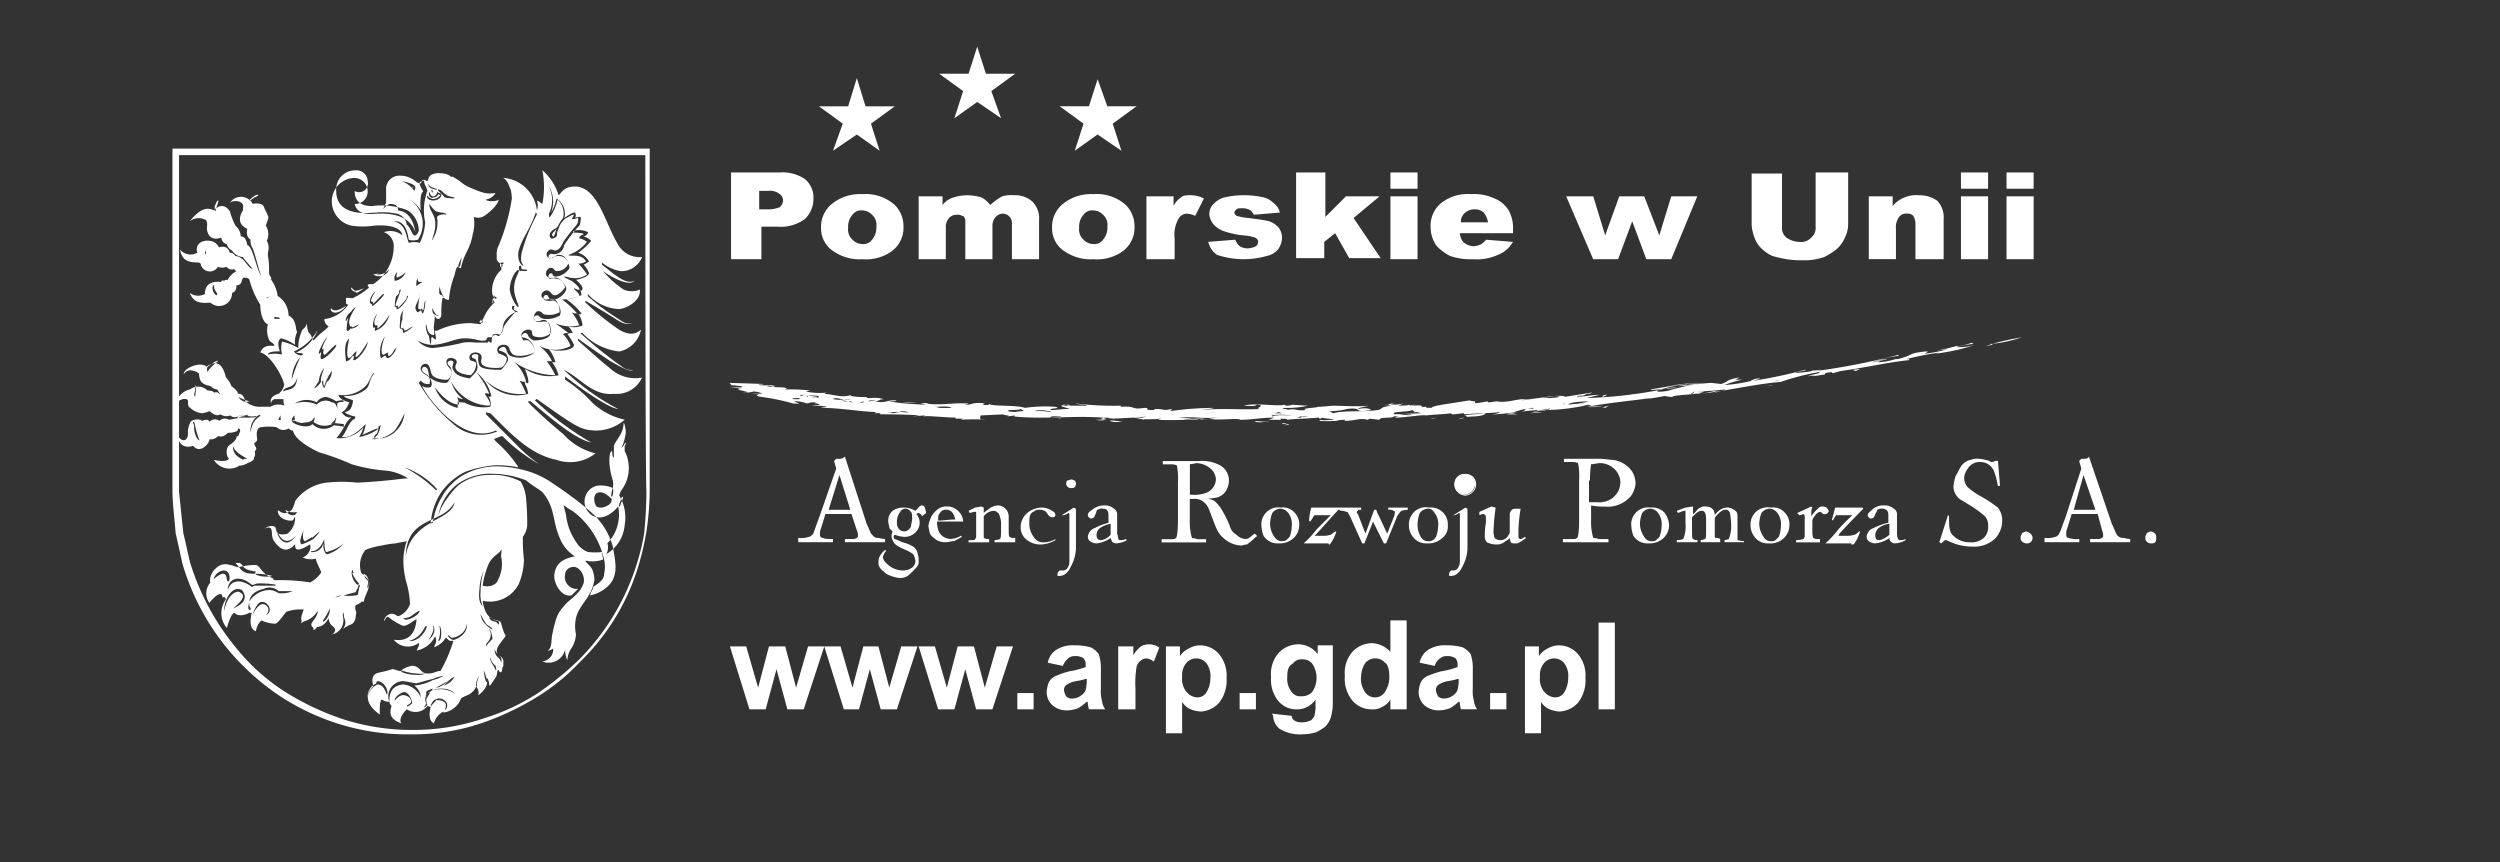<svg id="Group_1370" data-name="Group 1370" xmlns="http://www.w3.org/2000/svg" viewBox="0 0 165.406 57.049">
  <rect x="0" y="0" width="165.406" height="57.049" fill="#333333" stroke="none"/>
  <defs>
    <style>
      .cls-1 {
        fill: none;
      }

      .cls-1, .cls-2 {
        fill-rule: evenodd;
      }

      .cls-2, .cls-3 {
        fill: #fff;
      }
    </style>
  </defs>
  <path id="Path_480" data-name="Path 480" class="cls-1" d="M0,0H165.406V57.049H0Z"/>
  <path id="Path_482" data-name="Path 482" class="cls-1" d="M16.1,14.072V36.389a19.873,19.873,0,0,0,.215,2.8c.072.287.359,1.579.431,1.938a16.072,16.072,0,0,0,6.387,8.683,12.74,12.74,0,0,0,3.8,1.794,15.169,15.169,0,0,0,4.736.718,14.521,14.521,0,0,0,4.88-.789,18.27,18.27,0,0,0,3.588-1.722,17.443,17.443,0,0,0,2.8-2.225,13.632,13.632,0,0,0,3.875-6.6c.144-.5.359-1.435.431-1.866a19.1,19.1,0,0,0,.215-2.8V14H16.1Z" transform="translate(-4.547 -3.954)"/>
  <path id="Path_483" data-name="Path 483" class="cls-2" d="M32.059,20.006c.072,0,.287-.287.215-.431a1.615,1.615,0,0,0-.718-1.22,4.685,4.685,0,0,0-2.368-.287c-.933,0-1.148-.5-1.148-1a.583.583,0,0,0,.861-.646.733.733,0,0,0-.789-.718,1.261,1.261,0,0,0-1.292,1.363c0,1.794,2.3,1.435,2.583,1.435a4.707,4.707,0,0,1,1.435.072.842.842,0,0,1,.646.718c.287.215.359.789.574.718Zm-1.938-2.225v-.933a.876.876,0,0,1,.933-.789,1.556,1.556,0,0,1,1,.359.548.548,0,0,0,.359.144c.072,0,0-.144.144-.215.215-.072.287.215.359-.072.072-.359.574-.431,1-.359a.82.82,0,0,1,.5.215h.144c.072.072.359.215.431.287a2.688,2.688,0,0,0,.861.5,5.883,5.883,0,0,0,.789.287,2.286,2.286,0,0,0,.718,0,.88.88,0,0,1-.646.431c.072.144.718.144.861,0-.072.431-.789,1-1.076,1.148a.786.786,0,0,1-.574,0,2.68,2.68,0,0,1-.072,1.148A3.782,3.782,0,0,1,35.5,21.01a4.572,4.572,0,0,0-.431,1.148c-.144.072-.144-.144-.215-.072-.072,0-.144.287-.215.574a5.633,5.633,0,0,0-.359,1.579c0,.072-.144,0-.215,0-.072-.072-.144-.144-.215-.072a4.413,4.413,0,0,0-.072,1c0,.072,0,.287-.144.359s-.287-.144-.287-.215c0,0-.072,0,0,.072,0,.072-.072.646-.072.718,0,0,.072.5,0,.5-.359,0-.431-.359-.5-.718-.072,0,0,.574.144.718.072.072.072.5.144.574s0-.287.072-.431c.144,0,.144.144.287.144,0-.215-.072-.431-.072-.574h.144a5.091,5.091,0,0,1,2.225-.5c.072,0,.646.072.646.072.072-.072.072-.215.215-.431a2.711,2.711,0,0,1,.5-.789c.144-.144.072-.144.072-.215s0-.144.144-.215c.072-.072-.144-.215-.144-.359a1.6,1.6,0,0,1,.072-.789,1.858,1.858,0,0,1,.5-.789.1.1,0,0,0,0-.144c.072-.072.144-.144.072-.215s-.359-.144-.359-.431v-.359a1.24,1.24,0,0,1,.144-.5,13.334,13.334,0,0,0,.861-3.086,3.864,3.864,0,0,0-.072-.574c-.072-.072-.144-.574-.5-.789A2.429,2.429,0,0,1,40.1,18.355a1,1,0,0,0,0-.646c.215.072.215.144.359.215a5.771,5.771,0,0,0,0-2.225,3.593,3.593,0,0,1,1.076,1.65c.144-.072.287-.574,1.076-.574,1.507,0,2.009,2.44,2.8,3.732a1.645,1.645,0,0,0,1.65.933,1.563,1.563,0,0,1-.5.646,1.432,1.432,0,0,1-.933.287A2.659,2.659,0,0,1,44.4,21.8v.144s.287.215.718.574c.431.287.933.718,1.435.5-.359.359-1.363-.144-2.081-.646a6.4,6.4,0,0,0,1.363,1.22,1.371,1.371,0,0,0,1.076,0c.072.718-.789,1.22-1.363,1.292a2.9,2.9,0,0,1-2.081-1v.144a13.687,13.687,0,0,0,1.579,1.22c.789.5.861.646,1.363.574-.431.144-.789-.072-1.22-.359-.574-.359-1.292-.789-1.794-1.076-.072-.072-.144,0-.072.072a17.394,17.394,0,0,0,2.225,1.794c.861.5,1.22.144,1.435,0a1.842,1.842,0,0,1-1.435,1.435,3.978,3.978,0,0,1-2.44-1.22h-.144a28.736,28.736,0,0,0,2.87,2.3,1.066,1.066,0,0,0,.646.144c-.287.144-.861-.215-1.507-.574-.861-.574-1.794-1.22-2.153-1.507v.144c1,.861,1.435,1.292,2.081,1.794a2.459,2.459,0,0,0,2.153.646,1.854,1.854,0,0,1-1.866,1.076c-1.435.144-2.225-1.076-3.3-1.579a15.7,15.7,0,0,0,3.588,2.583c-.718-.072-2.87-1.65-3.516-2.153v.215a9.223,9.223,0,0,1,1.794,1.507A4.516,4.516,0,0,0,45.909,32.2a2.884,2.884,0,0,1-2.009.718c-.861-.072-1-.072-3.8-2.081-.072,0-.072.072-.144.072a19.5,19.5,0,0,0,3.732,2.8c-1.076-.215-2.8-1.722-4.019-2.727h-.144v.072a26.981,26.981,0,0,0,2.3,2.081,4.161,4.161,0,0,0,2.153,1.292,2.714,2.714,0,0,1-2.583.431c-1.794-.359-3.086-1.794-4.377-3.086a.542.542,0,0,1-.287-.072v.144l2.009,2.009a9.727,9.727,0,0,0,1.507,1.292,11.056,11.056,0,0,1-2.44-1.866,4.944,4.944,0,0,0-.574.215c.072,0,.072.072.144.144a8.143,8.143,0,0,1,1.507,1.722,7.173,7.173,0,0,0-1.579-.144,7.878,7.878,0,0,0-1.938.431,4.181,4.181,0,0,0-1.65,1.435,4.435,4.435,0,0,0-.646,1.938c0,.072-.072.072,0,.072a.251.251,0,0,1,.144-.072,4.508,4.508,0,0,1,.646-1.794,3.778,3.778,0,0,1,1.65-1.507,4.674,4.674,0,0,1,1.866-.431,7.077,7.077,0,0,1,1.722.215,5.766,5.766,0,0,1,1.866.789c.431.287.861.574,1.435,1A17.892,17.892,0,0,1,43.9,38.52a4.683,4.683,0,0,1,1.22,2.081c.144.861.431,1.866-.287,2.583a2.457,2.457,0,0,1-1.22.646c.072-.287.215-.431.215-.574.574-.359.718-.574.718-.861a2.042,2.042,0,0,0,0-.933A5.5,5.5,0,0,0,42.536,38.3c-.072-.072-.287-.144-.646-.431-.072-.072.144.574.144.718a3.951,3.951,0,0,0,.718,1.794,1.5,1.5,0,0,0,.718.574,3.722,3.722,0,0,0,.933,0c0,.144.072.359.072.5a2.057,2.057,0,0,1-1.148.072c-.072.072.215.215.431.574a1.921,1.921,0,0,1,.144.718c-.215,1.22-1,1.579-1.22,2.512a2.612,2.612,0,0,0,0,1.076,1.846,1.846,0,0,1-.359,1,1.7,1.7,0,0,0-.215.718,1.921,1.921,0,0,1-.144-.718,1.109,1.109,0,0,1-1.507.789.8.8,0,0,0,.718-.861.548.548,0,0,1-.359.144c.287-.215.215-.574.287-1a8.925,8.925,0,0,1,.287-1.148,2.023,2.023,0,0,1,.431-.718,2.56,2.56,0,0,1,.5-.5,5.025,5.025,0,0,0,.646-.646,2.359,2.359,0,0,0,.215-.431c.144-.5-.287-1.22-.789-1.076a.524.524,0,0,0-.431.5.785.785,0,0,0,.861.933l-.431.431c-.646.144-1.148-.718-1.148-1.292.072-.933.718-1.148,1.363-1.292a2.5,2.5,0,0,1-1-1.22c-.5-1.148-.287-1.938-1.076-2.942-.144-.215-.646-.431-1.148-.861a6.132,6.132,0,0,0-2.081-.431,3.745,3.745,0,0,0-2.512.718,3.461,3.461,0,0,0-1.22,2.081,3.424,3.424,0,0,1,.574-1.148,5.464,5.464,0,0,1,.718-.861,3.337,3.337,0,0,1,2.153-.718,3.955,3.955,0,0,1,2.009.431,2.637,2.637,0,0,1,.359,1.148,16.9,16.9,0,0,1,.072,1.794,1.515,1.515,0,0,1-.287.718,11.65,11.65,0,0,0,.072,1.507,4.276,4.276,0,0,1-.359,1.65,2.136,2.136,0,0,1-2.368,1.076c.144,1.148.718,1.292,1.148,1.363.072,0,.144.574.359.933.072.072-.646.718-.574,1.076.072.287.359.287.431.574v.359c0,.072-.072.072-.072.144a.419.419,0,0,1-.072.287.07.07,0,0,1-.072-.072s-.072.072-.072,0v-.072h-.072c-.072,0,0,.359-.215.574-.144.215-.287.5-.359.431,0-.215-.072-.5-.215-.5.215.287,0,.789-.5,1.148-.072.072.144-.215-.144-.574a1.112,1.112,0,0,1-.574.574,2.12,2.12,0,0,0-.431.215,1.442,1.442,0,0,1-1.148.933c-.072,0,0-.072,0-.072a1.229,1.229,0,0,0-.646.789q-.431-.215-.215-1.076c-.072,0-.144-.072-.215-.072a.993.993,0,0,1-1.363.215c-.431.431-.5.789-.359.933-.646-.215-.861-.574-.646-1.148a.373.373,0,0,1-.144-.287.686.686,0,0,1-.5-.144c-.144.072-.144.5-.144,1-.789-.574-1.076-1.22-.431-1.866,0-.144-.215-.646.215-.861.215-.072.287-.072.574-.144s.5-.144.5-.144l.5.144a1.586,1.586,0,0,1,.789-.359c.5,0,.574.5.933.5.431.072.789-.215.933-.144a9.4,9.4,0,0,0,.861-2.009c-.215,0-.215.072-.5-.215a1.444,1.444,0,0,1-.789.646c.144-.287.215-.5.072-.718a1.7,1.7,0,0,1-1.22.933c.144-.287.215-.431.144-.5a1.2,1.2,0,0,1-1.65-.215c1,.144,1.435-.431,1.507-1.363-.287.144-.646.5-.933.431a4.068,4.068,0,0,1-.933-.574c-.144-.072-.215.215-.287.287a.539.539,0,0,1,.5-.5c.287,0,.359.215.5.144A1.3,1.3,0,0,0,31.7,44.4a6.027,6.027,0,0,0-.215-1.363,5.294,5.294,0,0,1-.215-1.722,4.379,4.379,0,0,1,.215-1.076c-.287.072-.431.072-.718.144a6.466,6.466,0,0,0-.933.144,4.721,4.721,0,0,0-1.076.287,1.6,1.6,0,0,0-.287,1.507c.072.144.287.215.431.431s.144.431-.072.933-.144.5-.215.574c-.072,0-.072-.072-.144,0,0,.072-.359.215-.359.215a.5.5,0,0,0,0,.359c.072.144,0,.287,0,.359,0,.144-.072.5-.359.574a3.12,3.12,0,0,0-.5.287.653.653,0,0,0,.072-.789v-.359c0,.072-.072.144-.072.287a.955.955,0,0,1-.718,1.22.385.385,0,0,0,.215-.287c0-.215-.287-.287-.359-.5a.715.715,0,0,1-.072-.287c-.215.359-.431.574-.789.574q0,.108-.215.215v-.144c-.072-.072-.144-.144-.144-.215,0-.215.431-.5.431-.933a1.523,1.523,0,0,1-.933.718c-.072.072-.144.072-.215.144a.264.264,0,0,0,.072-.215c-.072-.215.072-.5.144-.718a2.8,2.8,0,0,0-1.148.144c-.144.144-.5.718-.718.789a2.2,2.2,0,0,1-.933-.215,1.142,1.142,0,0,0-.359.718c-.359-.144-.431-.5-.287-1.22H21.08c-.431.215-.789.215-1,0-.215.072-.359.574-.5,1a1.512,1.512,0,0,1-.072-1.866c0-.144-.072-.215-.215-.144,0-.144-.072-.287-.144-.215-.144-.072-.574.359-.718.574a1.087,1.087,0,0,1,.072-1.363c-.072,0-.072-.574.359-.933a.864.864,0,0,1,.933-.215c.144,0,.431.144.574.144a4.066,4.066,0,0,1,1.148-.144c.287.072.359.574,1.076.861.072,0,.072.144.144.144a13.123,13.123,0,0,1,2.368.144,2.1,2.1,0,0,0,.718-.646c0-.144-.287-.574-.359-.933a1.2,1.2,0,0,1-.861-.072.779.779,0,0,0,.5-.861c-.072,0-.933.646-1,.144v-.144c-.072,0-.646.933-1.435-.287-.215-.359.072-1-.5-.789-.287.144.574-.5.718.144.072.144,0,.215.072.215a.989.989,0,0,0,.646,0,1.358,1.358,0,0,0,.5-1.076.07.07,0,0,0-.072.072c-.072.072,0,.144-.215.144a1,1,0,0,1-.646-.215.656.656,0,0,1-.215-.359c0-.072,0-.144.072-.072.215.144.431.287.861-.072a2.429,2.429,0,0,0,.215-.574,3,3,0,0,1,2.081-1.22,9.343,9.343,0,0,1,2.009,0c1.794-.072,3.086-.287,3.373-.287a3.517,3.517,0,0,0-1.363-.5,10.662,10.662,0,0,1-2.368-.431,16.77,16.77,0,0,0-2.153-.789c-.144-.072-1.579-.718-1.722-1.435a.373.373,0,0,1-.287-.144.653.653,0,0,1-.789-.072c-.215-.072-1.148-.072-1.22.072s-.144.215-.072.718a.265.265,0,0,1-.144.215c-.144.072.072.287.072.359.072.144-.144.144-.072.359a.431.431,0,0,1-.072.287c0,.072,0,.144-.144.215-.144.144-.215.072-.287.144s-.5.215-.5.144a1.211,1.211,0,0,1-1.722-.359c.287.072.861.144,1-.072-.215-.215-.215-.789.072-.933.215-.144.431-.359.431-.5,0-.072.144-.072.144-.144s.215-.359,0-.431c-.072,0,0,.144-.215.215a1.616,1.616,0,0,1-.5.072,1.339,1.339,0,0,1-.287.215.56.56,0,0,1-.359,0,.673.673,0,0,1-.574.215c0,.287-.646,1-1.076.431-.431.144-.933.072-1.076-.718.431.646.789.287.718-.215a1.689,1.689,0,0,1,.144-.574c.072-.287.718-.287.789-.144.215-.072.431-.144.5.072a.461.461,0,0,1,.646-.072.534.534,0,0,1,.646-.072s.431-.072.718-.144h.646c.144,0,.359,0,.431-.072s-.144,0-.215,0c-.359,0-.646-.144-1,0a.442.442,0,0,1-.5-.072.674.674,0,0,1-.646-.072c-.215.144-.5,0-.718-.215a1.826,1.826,0,0,1-.5.144,1.35,1.35,0,0,1-.789-.359c-.144-.072-.144-.287-.144-.431,0-.215-.287-.144-.359-.144a2.389,2.389,0,0,0-.431.215,1.266,1.266,0,0,1,.933-.861.872.872,0,0,1,1.148.072c.215,0,.431.072.431.144.215-.072.287,0,.431.144-.072-.144-.144-.215-.215-.359a.62.62,0,0,1-.431-.215c-.789-.144-.718-.5-.789-.861-.5-.287-.789-.215-1,.072,0-.431,1.148-.861,1.507-.5.718-.5,1.076-.144,1.292.718a1.563,1.563,0,0,1,.359.574c.215.144.431.359.431.5.215,0,.359.072.5.5a1.4,1.4,0,0,0,1.076.359h.574a1.073,1.073,0,0,1,.933-.072.91.91,0,0,1-.072-.431H22.73c-.144.072-.215.144-.215.287-.144-.431.287-.574.5-.646a.986.986,0,0,0,.359-.574c0-.359-.861-2.009-1.579-2.153.144-.359.431-.5.933-.431,0-.215-.287-.215-.359-.431a1.577,1.577,0,0,1-.072-1c-.359-.144-.5-.789-.5-1.292a5.967,5.967,0,0,1-.718-1.65c-.072-.144-.215-.144-.359-.144-.072,0-.072.072-.144.144a.339.339,0,0,1-.359.359c0,.287-.072.431-.287.5a.857.857,0,0,1-1.435.646c-.789.072-1.148-.072-1.363-.646a.908.908,0,0,0,1,.072c0-.646.431-.861,1.076-.789,0-.072.072-.144.215-.072,0-.072.072-.072.215-.072a1.469,1.469,0,0,1,.574-.574c-.072-.072-.144-.072-.144-.144a.412.412,0,0,1-.5-.144.792.792,0,0,1-.574,0,.62.62,0,0,1-1.148-.215.251.251,0,0,0-.144-.072c-.718,0-1.076-.144-1.22-.861a.9.9,0,0,0,1.148.215c-.215-.718.574-.933,1.076-.718a.865.865,0,0,1,.359.359c.287-.072.574-.072.718.359a.4.4,0,0,1,.359.215c.646.072.789.789,1.148.861-.215-.287-.574-.646-.646-.789a.944.944,0,0,1-.718-.431.735.735,0,0,1-.359-.431c-.215-.072-.287-.144-.359-.431-.718.287-1-.287-.933-.789A.538.538,0,0,0,18.209,19a.961.961,0,0,0-1.076.072c.574-.718,1.076-1,1.579-.718.431-.431.789-.359,1.076.072a4.983,4.983,0,0,0,.359.933,1,1,0,0,1,.359.718c.215,0,.359.144.431.574.359.072.574,1.507.933,2.081-.215-.574-.359-1.292-.574-1.866a.863.863,0,0,1-.144-.574c-.215-.144-.287-.359-.215-.718-.5-.215-.646-.646-.287-1.22v-.144c.144-.5-.646-.574-.861-.359a.877.877,0,0,1,1.507.072c.287-.072.646,0,.718.144.072.215.215.431.287.646.072.072,0,.287-.144.646a1.02,1.02,0,0,1,.072,1,1.039,1.039,0,0,1,.072.789v.215a4.752,4.752,0,0,1,.072,1.076.548.548,0,0,0,.144.359v.144a2.43,2.43,0,0,1,.431,1.076,1.534,1.534,0,0,1,.718,1.292c.574.287.431.933.574,1.076h0a1.554,1.554,0,0,0-.144.861,2.72,2.72,0,0,0-.933-.431c-.215.144-.215.431-.072.861-.5,0-.789.072-.789.215a2.042,2.042,0,0,1,.933,0,1.723,1.723,0,0,1,0-.861,3.776,3.776,0,0,1,1.076.431,2.622,2.622,0,0,1,.215-1.076h0c0-.072.072-.144.144-.215a.61.61,0,0,0,.215-.359c0,.359.072.646.215.718l.215.431.431-.431a4.1,4.1,0,0,0,.574-.5.59.59,0,0,1-.287-.431c0-.072.072-.072.144-.072A2.271,2.271,0,0,0,27.61,24.6c-.144-.072-.144-.072-.144-.144v-.287c0-.072.359,0,.431,0a4.7,4.7,0,0,0,.933-.574c.072-.072.144-.072.144-.144s-.072-.072-.072-.144c0,0,0-.072.144-.072h.215a2.981,2.981,0,0,0,1.363-2.44.981.981,0,0,0-.646-1,1.226,1.226,0,0,1,1.22.215c-.072-.574-1-.718-1.866-.646a5.135,5.135,0,0,1-1.507,0,1.652,1.652,0,0,1-1.292-1.507,1.543,1.543,0,0,1,1.435-1.65.89.89,0,0,1,.933.861.827.827,0,0,1-.861.861c.144.574.646.718,1.363.646,1.292-.072,2.3.215,2.655,1.22-.144-.861-.5-1.363-1.148-1.435,0-.287-.144-.431-.5-.431-.215,0-.431.287-.5.359.287-.574.215-.5.215-.5ZM21.295,45.122c0-.072.287-.933.646-.861.431,0,.718.718.215.861a.39.39,0,0,0-.215-.718c-.144,0-.431.215-.646.718Zm6.6-3.014a.723.723,0,0,0,.072.215c0,.072-.072-.072-.072.072a2.5,2.5,0,0,0,.431.646.07.07,0,0,1-.072.072c-.072.072-.574-.574-.359-1Zm-.574,1.722c.215-.072.5-.144.789-.215a1.022,1.022,0,0,1,.144-.287.723.723,0,0,1,.072-.215c.072,0,.072.144,0,.215,0,.072-.072.431-.072.431.072.072-.646.144-.933.072Zm-.574.144a.769.769,0,0,1,.431-.144l-.431.144Zm-.359.718c.072.431-.359.933-.431.861s.215-.287.431-.861Zm-5.31-.431c0-.359.287-.718.933-.861h0a.884.884,0,0,1,1,.144h.933a1.969,1.969,0,0,1-.861.144c-.144,0-.287-.215-.718-.215a1.533,1.533,0,0,0-.933.359,1.014,1.014,0,0,0-.359.431Zm0,.072c-.072.215.144.359.072.431-.215.144-.144-.431-.072-.431Zm.431-1.938a4.343,4.343,0,0,1,1.076.144c-.5.144-1.22-.072-1.076-.144Zm-1.363-.718c.431.431.359.718,1.292.718.072-.072,0-.072.072-.144-1-.144-.718-.359-1.076-.574Zm-.718,3.157c.144-1,.789-1.363,1-1.22.287.144.431.359-.431,1.076,1.22-.5.646-1.148.574-1.22-.718-.359-1.22.861-1.148,1.363Zm.215-1.363c0-.718.718-1.076,1.579-.359.072.072.287-.072.359-.072a6.188,6.188,0,0,1,1.22.072v.072H21.438c-.072,0-.215.144-.215.072-.646-.5-1.363-.5-1.579.215Zm-.933-.718a.763.763,0,0,1,.646-.574c.5,0,.431.646.359.718h-.072c-.144-.072.072-1-.933-.144Zm6.458-1.794v-.072c.359.072.718-.359.861-.789,0,.574.072.861.144.861a2.826,2.826,0,0,0,1.148-.574,2.361,2.361,0,0,1-1.076.718c-.287,0-.287-.718-.287-.718a.711.711,0,0,1-.789.574Zm-.5-1.507s-.144.718.072.789a4.116,4.116,0,0,0,.5-.287v.072a3.121,3.121,0,0,1,.5-.431,3.121,3.121,0,0,1-.431.5,3.846,3.846,0,0,1-.789.359c-.215-.215.072-.646.144-1Zm-1.22-1.292a1,1,0,0,0,.789.144c-.072.072-.072.215-.287.215a.54.54,0,0,1-.5-.359ZM22.8,39.309c.359,1,.789,1.148,1.363.574-.789,1.076-1.292-.072-1.363-.574ZM32.7,49a3.851,3.851,0,0,1-1.579-.215c-.144.215,1.22.431,1.579.215Zm-3.8,1.579a1.181,1.181,0,0,1,.646-.861c.5,0,.574.718.646.646.072,0,0-.718-.574-.861-.072,0-.144,0-.144.144a.961.961,0,0,0-.574.933Zm1.435.287c0-.574.144-1.076.933-1.148a1.425,1.425,0,0,1,1.148.861,1.051,1.051,0,0,0-.431-.789,3.087,3.087,0,0,0,1.22-.359,2.425,2.425,0,0,0,.718-.287,2.908,2.908,0,0,0-.718.215c-.359.072-.789.215-1.076.287-.144,0-.646-.144-.933-.144a1,1,0,0,0-.861,1.363Zm.359-.072s.287-.431.646-.359.431.287.431.431-.287.215-.287.287c.072.072.359-.144.359-.215s-.144-.646-.5-.718c-.215,0-.718.359-.646.574ZM33.207,50c-.072,0-.431.144-.431.215v.144a3.108,3.108,0,0,0-.072.359c0,.072.072.215.072.287l-.144.215c0,.072.215-.144.215-.144a1.46,1.46,0,0,1-.072-.359.769.769,0,0,1,.144-.431,1.032,1.032,0,0,1,.215-.144c0-.072.072-.072.072-.144Zm.215-.072c.215,0,.359-.144.431-.144.072-.072.215-.144.359-.287-.287.144-.5.287-.789.431ZM34,51.436a.4.4,0,0,0,0-.646c-.215-.215-.574-.144-.574-.072s.359,0,.5.144c.144.072.215.215.072.574Zm-.933-.215c.144-.287.431-.431.359-.5s-.359.215-.359.5Zm-.287-.5c.072-.215.287-.431.215-.5s-.215.359-.215.5Zm1.938-.359A1.137,1.137,0,0,0,33.853,50a1.294,1.294,0,0,0-.718.144,1.655,1.655,0,0,1,1.579.215Zm-.789-.574c.359-.287.287-.359.718-.574a1.184,1.184,0,0,1-.718.574Zm2.368-.646c-.287.574-.072.646-.215.718a.98.98,0,0,1,.215-.718Zm.287-.359s.287.718.215.789c-.144,0-.215-.718-.215-.789Zm.431-.861a.964.964,0,0,0,.359.574c0,.072.072.287,0,.287-.144-.359-.431-.646-.359-.861Zm.287-.574c0,.646.359.5.431.933.144-.5-.359-.5-.431-.933Zm-.431-1.363c.072.072.072.144.144.215a.823.823,0,0,1,0,.431c-.144.359-.287.287-.287.574a3.121,3.121,0,0,1,.431-.5,1.689,1.689,0,0,0-.144-.574l-.144-.144Zm.072-.718a1.37,1.37,0,0,0,.574.215.431.431,0,0,1,.072.287c-.072-.072-.215-.215-.287-.215-.144,0-.359-.144-.359-.287Zm-.574-.215a5.207,5.207,0,0,0,.359.646c.144.144.431.287.431.359-.072.072-.431-.287-.5-.359a1.069,1.069,0,0,1-.287-.646Zm.215-2.87a4.972,4.972,0,0,0-.215,1.435,1.97,1.97,0,0,0,.144.933c-.215-.215-.287-.5-.215-1.148a3.381,3.381,0,0,1,.287-1.22Zm-2.368,4.306c.072-.072.144.144.287.144.215,0,.933-.287.933-.933.144.574-.5,1-.861,1.076-.144,0-.431-.287-.359-.287Zm-.646.359a1.655,1.655,0,0,0,.072-1c.144,0,.215,1-.072,1Zm-.646-.072c.574-.861.215-.933.287-.933.072-.072.287.5-.287.933Zm-1.292.072c.933-.287,1-1,1.148-1s-.359,1.076-1.148,1Zm-.359-1.507a1.256,1.256,0,0,0,.359-.072c.215-.072.359-.287.718-.431-.072.359-1,.789-1.076.5Zm-2.655-2.942c.5.144.359,1,.287.933-.072,0,.072-.359,0-.5-.072,0-.287-.359-.287-.431Zm6.028-4.736c-.789,1.507-3.157.861-3.229,3.588.359-2.44,3.086-2.368,3.229-3.588Zm-3.3-2.3A5.172,5.172,0,0,1,33.494,36.8l-.072.072a8.272,8.272,0,0,0-2.081-1.507Zm2.009-5.31c.144.215.861,1.148,1.579,1.148a.774.774,0,0,0-.144-.5,1.02,1.02,0,0,0,.431.144,2.141,2.141,0,0,1-.789-1.148,2.949,2.949,0,0,0,2.512,1.579c.215-.144-.287-.718-.287-.789.072-.072.215,0,.287,0a5.428,5.428,0,0,0-.861-1.435,2.879,2.879,0,0,1,1,1.579.135.135,0,0,1-.215,0,.834.834,0,0,1,.144.718,2.7,2.7,0,0,1-1.722-.287.91.91,0,0,1-.431-.072v.431a2.042,2.042,0,0,1-1.507-1.363Zm3.373-.431a3.331,3.331,0,0,0,2.655.861,4.718,4.718,0,0,0-.431-.861.91.91,0,0,0,.431.072,2.492,2.492,0,0,0-.861-1.363,5.027,5.027,0,0,0,2.8.933,5.678,5.678,0,0,0-.574-.933H41.1a2.638,2.638,0,0,0-1.076-1.148,2.232,2.232,0,0,0,2.3.144,2.073,2.073,0,0,0-.5-.789c.072-.072.359-.072.359-.072l-.861-.646a2.481,2.481,0,0,0,1.579.144,2.688,2.688,0,0,0-.5-.861.78.78,0,0,0,.359.072,6.2,6.2,0,0,0-1-.933,2.772,2.772,0,0,0,1.148-.215c0-.215-.359-.431-.359-.5s.287.144.359.072-.215-.359-.5-.574c-.287-.144-.5-.215-.5-.287.072-.072.789.359,1.507-.144a5.028,5.028,0,0,0-.574-.718.836.836,0,0,0,.5-.144c-.287-.574-1.148-.287-1.148-.431a2.7,2.7,0,0,0,1.22-.861,1.168,1.168,0,0,0-.431-.215c-.072,0-.072,0-.072-.072s.072-.144.287-.215c-.072-.144-.718-.072-.718-.144,0-.144.574-.215,1,0,0,.072-.072.215-.287.287a1.157,1.157,0,0,1,.5.287,4.3,4.3,0,0,1-.861.789,1.216,1.216,0,0,1,.718.574,1.568,1.568,0,0,1-.359.215,1.562,1.562,0,0,1,.359.574c-.072.287-.861.431-.861.431s.431.359.431.574c0,.072-.072.215-.144.072a3.108,3.108,0,0,1,.072.359,2.353,2.353,0,0,1-1,.287,4.1,4.1,0,0,1,1,.933c0,.072-.144.072-.215,0a1.766,1.766,0,0,1,.287.789,1.4,1.4,0,0,1-.933.072,1.5,1.5,0,0,1,.287.431.647.647,0,0,0-.359.072c.072.072.5.718.431.789-.215.359-1.22.359-1.65.215a2.425,2.425,0,0,1,.431.861H41.1a2.359,2.359,0,0,1,.431.861,2.971,2.971,0,0,1-2.225-.431c.072.215.287.789.215.933,0,.072-.072,0-.215-.072v.144a1.715,1.715,0,0,1,.215.646,2.678,2.678,0,0,1-2.8-.861Zm4.306-8.683c.072,0,.215.072.287.072.359-.072.431-.431.574-.646a12.27,12.27,0,0,1,.789-1,.607.607,0,0,0,.144-.431c0-.072,0-.144-.072-.072s-.359.072-.359.072a1.052,1.052,0,0,0,.144-.287c0-.072-.359.144-.5.215s-.287.287-.359.359a3.5,3.5,0,0,0-.215.5c-.072.144,0,.215-.072.359a.544.544,0,0,1-.287.144c-.072,0-.215-.072-.144-.359.144-.215.215-.215.431-.359.144-.144.144-.287.431-.646a1.239,1.239,0,0,0-.359-1.22,3.3,3.3,0,0,1-.5,1.148c-.072.072-.072-.144-.072-.215a2.054,2.054,0,0,0-.072-1.938,2.049,2.049,0,0,1,.215,1.866,2.814,2.814,0,0,0,.359-.933,1.2,1.2,0,0,1,.5,1.363c-.072-.072.646-.5.718-.431a.32.32,0,0,1,0,.359.647.647,0,0,1,.359-.072c.072,0,0,.5-.072.574a8.883,8.883,0,0,0-1,1.292.679.679,0,0,1-.861.574.194.194,0,0,0-.144.287c.072.072.431-.144.574-.144a.774.774,0,0,1,.5.144,1.289,1.289,0,0,1,.287.646,1.174,1.174,0,0,1-.933.574c-.215,0-.144-.215-.287-.215-.215,0-.215.359-.072.359a.758.758,0,0,1,.431,0c.287,0,.574.359.646.646,0,.287-.5.718-.789.718h-.287c-.072-.072-.144-.287-.215-.287a.183.183,0,1,0-.072.359,1.172,1.172,0,0,0,.5,0c.144,0,.359.215.431.5a.588.588,0,0,1,0,.5,1.716,1.716,0,0,1-1.076.215c-.287-.072-.287-.215-.359-.215-.359-.072-.359.359-.144.359.359.072.215-.072.574-.072.359.072.431.789.359,1-.215.359-1,.359-1.076.359-.359-.144-.359-.359-.431-.431-.287-.215-.431.215-.359.215a1.488,1.488,0,0,1,.431.144,1.117,1.117,0,0,1,.431.861,1.608,1.608,0,0,1-1.65.215c-.215-.144-.215-.431-.287-.5-.144-.215-.5.072-.431.144s.359.072.5.287c.072.144.144.359.072.431a3,3,0,0,1-.431.574c-.431,0-1.292,0-1.435-.287a1.126,1.126,0,0,1-.072-.646c0-.144-.5-.144-.431.072,0,.144.287.072.287.287.215.574,0,.718-.431,1.148-.789-.144-1-.287-1.148-.718,0-.072.072-.287.072-.359-.072-.215-.5-.072-.359.144.072.144.215.144.215.359a.986.986,0,0,1-.287.861,1.581,1.581,0,0,1-1.148-.359c-.072-.215-.072-.431-.144-.574-.215-.287-.5,0-.287.215.144.144.287.144.431.359.215.359.144.574.072.646a.762.762,0,0,1-.574-.072c.646,1.22,2.87,3.875,4.88,2.942,0,0,.144.072.072.072a2.712,2.712,0,0,1-2.8-.431,10.367,10.367,0,0,1-2.368-2.8l.144-.144a.542.542,0,0,0,.574.215c.144-.574-.359-.574-.5-.789-.287-.359.215-.718.431-.431.144.215.144.5.215.574.072.287.861.431,1.076.359a.571.571,0,0,0,.144-.718c-.072-.072-.215-.215-.215-.287-.215-.574.646-.5.646-.144,0,.144-.144.215-.072.431.144.359.861.431,1,.431a1,1,0,0,0,.359-.789c-.144-.215-.359-.072-.431-.287-.144-.5.718-.574.789-.144,0,.215-.072.359,0,.431.072.287.789.359,1.292.287.215-.072.431-.5.359-.646-.144-.215-.5-.215-.574-.359-.215-.5.5-.646.718-.359.072.144.072.287.215.431.215.287,1.076.144,1.507-.072a.973.973,0,0,0-.431-.789c-.215-.072-.287.072-.359-.072-.359-.5.359-.789.574-.574.072.072,0,.287.144.359a1.1,1.1,0,0,0,1.148-.215c0-.287-.072-.646-.215-.718s-.431,0-.646,0c-.5-.072-.215-.718,0-.718.287,0,.287.215.431.215a1.431,1.431,0,0,0,1-.144c0-.359-.144-.789-.359-.861s-.5.072-.646,0c-.431-.215-.072-.646.215-.574.215.072.215.215.359.287.287.144.718-.359.789-.5a.858.858,0,0,0-.574-.646c-.144,0-.359.072-.5,0-.359-.144-.144-.646.144-.646.215,0,.215.215.359.215a.808.808,0,0,0,.789-.5c-.144-.431-.359-.574-.646-.574-.215,0-.287.215-.431.215-.5.072-.431-.5-.072-.574Zm.359-1.363c-.144.215-.431.359-.215.5.072.072.144-.287.215-.5Zm-2.368,2.44c.072,0,0,.144.072.215s.287,0,.359.072c0,.144-.431,0-.5.072-.072-.215-.072-.359.072-.359Zm1-3.516c-.431,1.22-.933,1.722-1.148,2.583-.072.574.144.861.287.933.072-.144-.215-.072-.072-.861a11.562,11.562,0,0,1,1-2.512c0-.072-.072-.215-.072-.144Zm-2.153,3.3s-.215,0-.215.072,0,.287.072.215c.072,0,0-.144,0-.144.072,0,.215-.072.144-.144Zm.789,3.3c-.072.072-.789.861-.789,1.076s-.287.5-.287.5c-.072,0-.215-.144-.287-.072-.287.072-.144.5-.215.5-.144,0-.144-.072-.144-.144,0,0-.072.144-.144.144h-.718a3.4,3.4,0,0,0-.861,0,14.47,14.47,0,0,1-2.009.359,1.357,1.357,0,0,1-1-.5,1.921,1.921,0,0,0,1.076.287c.861-.072,1.435-.431,2.009-.431.789,0,1,.215,1.363.144.144,0,.072-.144.215-.215h.215c.144-.072,0-.215.287-.215s.287.072.287.072.072,0,.072-.144c0-.072.072-.072.072-.144.072-.144,0-.215.072-.359,0-.287.431-.718.789-.861-.072-.144-.144-.144-.215-.215,0-.072,0-.215.072-.215s.144.072.072.072c0,.072-.072.144,0,.215a.222.222,0,0,1,.144.072c.072,0,.144.072.072.072.072.072,0-.072-.144,0Zm.215-2.8c.144.072-.287.5-.287,1.22,0,.574.359,1.148.287,1.22s-.5-.574-.574-1.148c0-.574.359-1.292.574-1.292Zm-2.583,3.444c.072.072.215.072.215,0v-.072h-.072c0-.072-.072-.144-.072,0h0a.07.07,0,0,0-.072.072Zm1.148-1.579s-.215.072-.215.144.072.072.072.144c0,0-.144.144-.144.072a.07.07,0,0,1,.072-.072c0-.072-.072-.072-.072-.144s.072-.144.144-.215a.07.07,0,0,0-.072-.072c.072-.072.072,0,.144.072a.07.07,0,0,1,.072.072ZM29.26,33.425a.07.07,0,0,0,.072.072,2.258,2.258,0,0,0,1.363-.574,7.219,7.219,0,0,0,.646-1.148,1.9,1.9,0,0,1-.789,1.363,1.729,1.729,0,0,1-1.292.287c0,.144-.072.072,0,0Zm.359-.789a.154.154,0,0,0,.144-.144,1.7,1.7,0,0,1-.215.718l-.144.144c0,.072-.072.072-.072,0s.072-.144.144-.215c.072,0,.144-.359.144-.5Zm-.287-3.516c-.144-.072-.287.646-.646.933a2.124,2.124,0,0,1-1.722.5c.072.215.215.359.718.5-.144.359-.287.574-.5.646a.673.673,0,0,0,.646.359c-.431.287-.431.718-1,1.363a2.107,2.107,0,0,0,1.794-.718,2.549,2.549,0,0,1-.287.646,3.126,3.126,0,0,0,1.22-.5v-.072c-.072,0-1,.431-1,.431a2.106,2.106,0,0,0,.215-.718c-.5.5-1,.933-1.579.861.287-.287.431-1,.861-1.22,0,0,.072-.144,0-.144-.359-.072-.646-.215-.646-.287,0,0,.287-.072.359-.215.072-.072.215-.574.144-.574-.359-.144-.5-.144-.574-.287a2.029,2.029,0,0,0,1.435-.431c.287-.215.215-.646.574-1.076Zm-2.009,3.516v-.144l-.646-.072a1.183,1.183,0,0,1-1.363-.072.431.431,0,0,0,.072-.287c-.072,0-.072.144-.215.215-.215.144-.359.072-.574.144a.993.993,0,0,1-.5-.144h-.215c0,.215,1.076.574,1.363.215a1.067,1.067,0,0,0,1.435.072c.144.072.287,0,.431.072.144,0,.215.072.215,0Zm-.861-.144.215-.215c.072-.072.072-.144.144-.215,0,.144-.072.215-.072.359l-.287.072Zm.072-3.516a3.287,3.287,0,0,0-.5,1,.251.251,0,0,1-.072-.144v-.215c-.144,0-.072.359.072.5a3.5,3.5,0,0,1,.215-.5v.072a1.1,1.1,0,0,0,.287-.718Zm-.5-.215a1.618,1.618,0,0,0-.359.861c0,.072-.359.5-.287.5a1.237,1.237,0,0,0,.431-.431c-.072-.215.144-.718.215-.933Zm-1.794.646c-.215.861-.861.5-.933.933.359-.215.861,0,.933-.933Zm.215-1.363a2.348,2.348,0,0,0-.574,1.507,9.673,9.673,0,0,1,.574-1.507Zm1.794-1.363c-.144.144-.646,1-.574,1.148,0,.072.144-.144.144-.072s-.072.359,0,.431c.215.072,1.076-.789,1-.933-.072-.072-.718.718-.789.646-.144-.072,0-.359-.072-.431a.07.07,0,0,1-.072.072c-.072,0,.287-.718.359-.861Zm-.646-.431a3.355,3.355,0,0,1-1.579,1.435c.072.144.431.359.574.215.072-.144-.215-.072-.431-.144A2.669,2.669,0,0,0,25.6,26.249Zm-1.507,4.88a1.988,1.988,0,0,1,1.435.072.79.79,0,0,1,1-.144c.287,0,.359.359.359.5v-.431c.144-.144.359-.072.431-.144.072,0-.072-.072-.144-.072a3.108,3.108,0,0,0-.359.072,2.208,2.208,0,0,0-.646-.287.754.754,0,0,0-.646.359,1.428,1.428,0,0,0-1.435.072Zm5.956-4.449a1.768,1.768,0,0,0-.287,1.435c0,.072.215-.144.287-.144s.072.144.144.144c.215.072.646-.574.574-.646-.144.072-.215.431-.431.5-.144.072-.072-.215-.072-.215a1.052,1.052,0,0,0-.287.144c-.287.072-.144-.718.072-1.22Zm-2.368.144c-.359.287-.287.933-.215,1.507.287,0,.431-.431.5-.359s-.072.287,0,.287c.215.072.933-.789.933-1.22-.144.287-.646,1.076-.789,1-.072,0,.072-.359.072-.359-.144,0-.431.5-.5.431-.215.072-.144-.718,0-1.292Zm5.454-.789c.072,0,.072.072,0,0,.072.072.072,0,0,0ZM31.27,24.957a.954.954,0,0,0-.215.574c0,.215-.072.646,0,.646a.222.222,0,0,1,.144.072c.072.072,0,.144.072.215a2.5,2.5,0,0,0,.646-.431c-.215.072-.359.215-.574.287a.222.222,0,0,0-.072-.144.1.1,0,0,0-.144,0c-.072,0,0-.5.072-.574a1.782,1.782,0,0,1,.072-.646Zm-1.722.215c-.144.287-.287.574-.144.789h.144v.215a2.852,2.852,0,0,0,.789-.933A1.469,1.469,0,0,1,29.4,26.32c-.072-.072,0-.144,0-.215H29.26a1.218,1.218,0,0,1,.287-.933Zm-1.435-.431c-.144.072-.215.215-.359.359-.215.144-.359.5-.287.574,0,.072.072-.144.144-.215-.072.359-.144.789-.072.861s.215-.144.215-.144a.705.705,0,0,0,.574-.287l-.431.215a.07.07,0,0,0-.072-.072c-.072,0-.072.072-.072,0-.215-.359.072-.789.359-1.292Zm-1.65.215v-.144c.215.287.574.144,1-.144-.215.359-.789.646-1,.287Zm1.363-1.507s.215.287.359.215a2.992,2.992,0,0,0,.431-.144c.072,0-.287.215-.431.287a.07.07,0,0,1-.072-.072c-.215,0-.359-.215-.287-.287Zm1.579.287c-.072,0-.215.215-.287.359a.78.78,0,0,0-.072.359c0,.072.144.072.144.144v.072c.072.072.861-.718.789-.789s-.646.646-.718.646v-.144s-.144.072-.144-.072a2.1,2.1,0,0,1,.287-.574Zm.431-1.435a1.26,1.26,0,0,1-.359.287.929.929,0,0,0,.861-.359.713.713,0,0,1-1.076.359.741.741,0,0,0,.574-.287Zm5.31-.861c-.215.359-.287.646-.215.646.144,0,.072-.215.215-.646Zm-1.938,3.373c0,.144.215.5.359.5.072,0,0,.072-.072,0-.215-.072-.215-.144-.215-.144v.072c-.072-.072-.144-.359-.072-.431Zm-.718.072c.072.072,0,.072.072.072s.072-.574.144-.646a1.969,1.969,0,0,1-.144.861c-.072.072-.215-.5-.072-.287Zm-.144-.861c-.072.359-.144.861-.072.861s.144,0,.144.072,0,0-.072.072c-.072,0-.072.072-.144.072a.5.5,0,0,1-.144-.287c0-.215.215-.5.287-.789-.072-.215,0-.072,0,0Zm-1.292-.431c-.072,0-.072.144-.072.215s-.215.215-.215.287a2.472,2.472,0,0,0-.072.646c.072,0,.072-.072.072,0,.072,0,0,.072.072.144.144.072.789-.718.718-.861-.072-.072-.072.072-.072.144a5.218,5.218,0,0,1-.574.646V24.67h-.144c-.072-.072.144-.5.215-.718s.144-.359.072-.359Zm2.583-.215a4.947,4.947,0,0,0,.287.718c-.072,0-.072-.144-.144-.144a.154.154,0,0,1-.144-.144v-.431ZM32.2,22.8a.431.431,0,0,0,.072.287h.287a1.5,1.5,0,0,0-.431.287A1.234,1.234,0,0,1,32.2,22.8Zm-1.363-.359c0,.144-.072.287,0,.359a1.269,1.269,0,0,0,.574-.359.872.872,0,0,1-.718.574.6.6,0,0,1,.144-.574Zm-6.745,9.472a.4.4,0,0,0-.215.359c.072,0,.072-.072.287-.072-.072.072-.144-.215-.072-.287Zm-.933,0s-.215.287-.144.287c.072.072.072,0,.144,0v-.072c-.072-.072,0-.144,0-.215Zm-2.009,1.148c.144-1,.646-1,.646-1.148s-.718.287-.646,1.148Zm-.861-1c0,.072.215-.072.287-.072a2.537,2.537,0,0,0,.431-.072c0-.072-.287,0-.359,0s-.359,0-.359.144Zm.072-1.363a3,3,0,0,0,.718.287.584.584,0,0,1-.718-.287ZM20,33.927c.072.431.718.718.933.861-.144,0-.215,0-.287.072-.072-.072-.144-.072-.215-.144A.767.767,0,0,1,20,33.927Zm-2.225-.359c-.144,0-.359-.431-.359-.861a.419.419,0,0,0-.072-.287c0-.072,0-.072.072-.072a1.628,1.628,0,0,1,.072.287,6.665,6.665,0,0,0,.287.933Zm-.359-3.014c0,.072.072.072.072.144l.072-.718s-.072-.072-.072,0c.072,0-.072.574-.072.574Zm.861-1.794v.287A3.4,3.4,0,0,1,19,28.33c0-.144-.718.359-.718.431Zm.431-5.454c.072,0,0,.144.072.287s.215.287.144.359-.287-.215-.287-.431c0-.072,0-.215.072-.215Zm-.5-2.081v-.431a.647.647,0,0,1-.072.359c0,.072,0,.072.072.072Zm.574-2.8c.072,0,.072-.144.144-.359s.144-.359.072-.359-.144.215-.215.359c0,.215,0,.287,0,.359Zm2.655-.933c.144-.072.287-.144.215-.144,0-.072-.215,0-.359.144a.536.536,0,0,0-.215.215c.072,0,.215-.144.359-.215Zm1.292,7.894v.144h.359c0-.144-.215-.072-.359-.144Zm-.5-1.292v.072c.072-.072.215-.072.287-.144-.072.072-.144.072-.287.072Zm10.405-7.678c0,.215.144.359.215.646a3.81,3.81,0,0,0-.144,2.081,3.418,3.418,0,0,1-.359,1.363,1.2,1.2,0,0,0-.718,0c-.215-.431-.144-1.22-1-1.435.933-.072.933,1.148,1,1.22s.646.072.646-.072a1.914,1.914,0,0,0-.718-2.655,2.281,2.281,0,0,1,.861.789c-.072-.5,0-1.22.144-1.22v-.072c-.072-.072-.287-.5-.215-.574.215-.072.287-.144.287-.072Zm.359,1.507c-.072.646.789.718.144,2.44a2.047,2.047,0,0,0,.359-1.507c-.072-.215.574-.287.574-.215,0,0,.072,0,0-.072s-.5-.072-.574-.144c0,.072-.287-.144-.5-.5Zm-.144-.574c.072.215.5.431.861,0,0,0,.072-.072.072,0-.144.5-1.076.431-.933,0Zm.144-.215s.072.359.287.287a.32.32,0,0,0,.215-.287c.072.072.215.072.287.144a.07.07,0,0,1-.072.072c-.072,0-.072-.072-.144-.072a.314.314,0,0,1-.287.215c-.359.144-.359-.359-.287-.359Zm.144-.144c.072,0,.072.144.072.215h0c0-.072-.144-.072-.072-.215Zm.5,0c.215,0,.287.431,1,.5v.072A2.961,2.961,0,0,1,34,17.494a2.436,2.436,0,0,0-.431-.431c0-.072-.072-.144.072-.072Zm-.718-.574c-.072.287.215.431.5.5.072,0,.072.072,0,.072-.215-.072-.574-.072-.5-.574-.072,0,0-.072,0,0Zm-1.794,0c.431.072.933.215.933.431a.723.723,0,0,1-.072.215,1.7,1.7,0,0,0-.861-.646Zm.718.287c.072.072.072.072.072.144,0,0,0,.072-.072,0,.072,0,.072-.072,0-.144Zm4.664,26.479a5.645,5.645,0,0,1,.431-1.507c.287-.5.718-.646.789-.861.072,0,0,.215,0,.431a2.26,2.26,0,0,1-.215,1.579c-.072.287-.574.5-1,.359Zm8.252-2.8a2.737,2.737,0,0,0,.718-2.44c-.789.933-1.65.933-2.081.215a1.075,1.075,0,0,1,.646-1.579,1.881,1.881,0,0,1,1.076.144,1.133,1.133,0,0,0,0-.5c-.359-1.148-.215-1.938-.072-1.938.072,0,0,.359.144.431v-.789c.072-.215.359-.574.5-.861a1.66,1.66,0,0,0,.144-.646c.072,0,.144.431.144.646a3.353,3.353,0,0,1-.287,1c.072,0,.287-.431.287-.359a.264.264,0,0,1-.072.215v.359a2.435,2.435,0,0,1-.215,2.583,1.212,1.212,0,0,0-.144.359,2.82,2.82,0,0,1,.359,1.938,2.457,2.457,0,0,1-1.22,1.938.881.881,0,0,0,.072-.718Zm.789-2.44c.072,0,.072-.144.144-.287s.144-.359.072-.359-.072.144-.144.287c-.072.215-.144.359-.072.359Zm-.431-1.22c.072.072,0,.646-.072.574-.072,0,0-.359.072-.574Zm-.072.718s-.431-.431-.718-.431-.287.072-.359.144a.538.538,0,0,0-.072.359.769.769,0,0,0,.144.431.538.538,0,0,0,.359.072,1.072,1.072,0,0,0,.5-.215.422.422,0,0,0,.144-.359Z" transform="translate(-4.575 -4.434)"/>
  <path id="Path_484" data-name="Path 484" class="cls-2" d="M47.187,14.131c0,.287,0,21.671.072,22.246,0,.072,0,1.292-.144,2.727a13.264,13.264,0,0,1-.431,1.866A15.492,15.492,0,0,1,42.81,47.5a20.578,20.578,0,0,1-2.727,2.225,14.165,14.165,0,0,1-3.516,1.65,14.464,14.464,0,0,1-4.664.789,14.857,14.857,0,0,1-4.736-.718,17.7,17.7,0,0,1-3.8-1.794,13.355,13.355,0,0,1-3.157-2.8,16.43,16.43,0,0,1-3.157-5.813c-.072-.287-.359-1.65-.431-1.866-.144-1.435-.287-2.727-.287-2.8V14.131ZM15.9,13.844V36.376c0,.718.144,1.938.215,2.8.072.287.359,1.579.431,1.938a15.9,15.9,0,0,0,3.229,5.956,16.354,16.354,0,0,0,3.157,2.8,15.651,15.651,0,0,0,3.875,1.866,15.3,15.3,0,0,0,4.808.718,14.147,14.147,0,0,0,4.88-.789,18.269,18.269,0,0,0,3.588-1.722,13.735,13.735,0,0,0,2.8-2.3,14.753,14.753,0,0,0,3.947-6.674,18.758,18.758,0,0,0,.431-1.938,19.1,19.1,0,0,0,.215-2.8V13.7H15.9Z" transform="translate(-4.49 -3.869)"/>
  <path id="Path_485" data-name="Path 485" class="cls-3" d="M67.2,15.9h3.373a2.666,2.666,0,0,1,1.65.431,1.577,1.577,0,0,1,.574,1.292,1.837,1.837,0,0,1-.574,1.363,2.674,2.674,0,0,1-1.794.5H69.353v2.153H67.344V15.9Zm2.081,2.44h.5a1.92,1.92,0,0,0,.789-.144.62.62,0,0,0,.215-.431.511.511,0,0,0-.215-.431,1.037,1.037,0,0,0-.789-.215h-.574v1.22ZM73.3,19.56a1.937,1.937,0,0,1,.718-1.579,2.94,2.94,0,0,1,2.009-.646,2.9,2.9,0,0,1,2.153.718,2,2,0,0,1,.574,1.435,1.937,1.937,0,0,1-.718,1.579,2.918,2.918,0,0,1-2.009.574,3.02,3.02,0,0,1-1.866-.5A1.8,1.8,0,0,1,73.3,19.56Zm1.794,0a.894.894,0,0,0,.287.789.91.91,0,0,0,.646.287.7.7,0,0,0,.646-.287,1.213,1.213,0,0,0,.287-.861.894.894,0,0,0-.287-.789.91.91,0,0,0-.646-.287.7.7,0,0,0-.646.287,1.144,1.144,0,0,0-.287.861Zm4.521-2.081h1.722v.574a1.468,1.468,0,0,1,.718-.5,3.185,3.185,0,0,1,.933-.144,3.636,3.636,0,0,1,.933.144,1.935,1.935,0,0,1,.574.5,4.261,4.261,0,0,1,.789-.574,2.231,2.231,0,0,1,.789-.072,1.688,1.688,0,0,1,1.22.431,1.578,1.578,0,0,1,.431,1.22v2.583H85.929V19.273a.607.607,0,0,0-.144-.431.62.62,0,0,0-.431-.215.651.651,0,0,0-.5.215.877.877,0,0,0-.215.646v2.153H82.844V18.986c-.072-.072-.072-.215-.215-.215a.538.538,0,0,0-.359-.072.651.651,0,0,0-.5.215.877.877,0,0,0-.215.646v2.081H79.758V17.479Zm8.97,2.081a1.937,1.937,0,0,1,.718-1.579,2.94,2.94,0,0,1,2.009-.646,2.9,2.9,0,0,1,2.153.718,2,2,0,0,1,.574,1.435,1.937,1.937,0,0,1-.718,1.579,2.918,2.918,0,0,1-2.009.574,3.02,3.02,0,0,1-1.866-.5,1.8,1.8,0,0,1-.861-1.579Zm1.794,0a.894.894,0,0,0,.287.789.91.91,0,0,0,.646.287.7.7,0,0,0,.646-.287,1.213,1.213,0,0,0,.287-.861.894.894,0,0,0-.287-.789.91.91,0,0,0-.646-.287.7.7,0,0,0-.646.287,1.144,1.144,0,0,0-.287.861ZM94.9,17.479h1.722v.646a1.362,1.362,0,0,1,.5-.574c.144-.144.359-.144.646-.144a1.911,1.911,0,0,1,.861.215l-.574,1.148a1.826,1.826,0,0,0-.5-.144.653.653,0,0,0-.574.287,2.133,2.133,0,0,0-.287,1.363v1.363H94.828V17.479Zm4.019,3.014,1.794-.144a.915.915,0,0,0,.287.431,1.037,1.037,0,0,0,.5.144,1.352,1.352,0,0,0,.574-.144.373.373,0,0,0,.144-.287c0-.144-.072-.215-.215-.287a2.994,2.994,0,0,0-.789-.144,5.913,5.913,0,0,1-1.292-.287,1.694,1.694,0,0,1-.646-.431,1.289,1.289,0,0,1-.287-.646.921.921,0,0,1,.287-.718,1.489,1.489,0,0,1,.718-.431,5.884,5.884,0,0,1,2.583,0,1.388,1.388,0,0,1,.646.359,1.045,1.045,0,0,1,.431.646l-1.722.144a.99.99,0,0,0-.215-.287,1.037,1.037,0,0,0-.5-.144c-.215,0-.359,0-.431.072s-.144.144-.144.215.072.144.144.215a3.9,3.9,0,0,0,.789.144c.574.072,1.076.144,1.363.215a1.46,1.46,0,0,1,.646.431,1.158,1.158,0,0,1,.215.646,1.385,1.385,0,0,1-.215.718,1.269,1.269,0,0,1-.789.5,5.559,5.559,0,0,1-3.3-.072,1.429,1.429,0,0,1-.574-.861ZM104.8,15.9h1.866v2.942l1.363-1.363h2.225l-1.722,1.435,1.794,2.655h-2.081l-.933-1.65-.718.574v1.076H104.73V15.9Zm6.171,0h1.794v1.076h-1.794V15.9Zm0,1.579h1.794v4.162h-1.794V17.479Zm8.252,2.44h-3.66a1.069,1.069,0,0,0,.215.574,1.1,1.1,0,0,0,.718.287,1.331,1.331,0,0,0,.5-.144c.072-.072.215-.144.287-.287l1.794.144a1.93,1.93,0,0,1-1,.861,3.4,3.4,0,0,1-1.65.287,4.192,4.192,0,0,1-1.507-.215,2.96,2.96,0,0,1-.933-.718,2.224,2.224,0,0,1-.359-1.22,1.937,1.937,0,0,1,.718-1.579,2.838,2.838,0,0,1,1.938-.574,3.27,3.27,0,0,1,1.579.287,1.984,1.984,0,0,1,.933.789,2.458,2.458,0,0,1,.287,1.292v.215Zm-1.794-.718a1.352,1.352,0,0,0-.287-.646.815.815,0,0,0-.574-.215.921.921,0,0,0-.718.287.706.706,0,0,0-.215.574Zm5.167-1.722h1.794l.789,2.583.933-2.583h1.65l1,2.583.789-2.583h1.722l-1.722,4.162h-1.65l-.933-2.512-.933,2.512h-1.65L122.6,17.479ZM139.247,15.9h2.009v3.373a1.987,1.987,0,0,1-.215.933,2.035,2.035,0,0,1-.574.789,4.826,4.826,0,0,1-.789.5,4.031,4.031,0,0,1-1.435.215,6.2,6.2,0,0,1-1.076-.072,9.361,9.361,0,0,1-.933-.215,2.577,2.577,0,0,1-.718-.5,1.694,1.694,0,0,1-.431-.646,2.809,2.809,0,0,1-.215-.933V15.972h2.009v3.516a.832.832,0,0,0,.287.718,1.539,1.539,0,0,0,.861.287.894.894,0,0,0,.789-.287.832.832,0,0,0,.287-.718V15.9Zm3.229,1.579H144.2v.646a1.84,1.84,0,0,1,.789-.574,1.97,1.97,0,0,1,.933-.144,2.052,2.052,0,0,1,1.22.359,1.578,1.578,0,0,1,.431,1.22v2.655h-1.866v-2.3a1.112,1.112,0,0,0-.144-.574.527.527,0,0,0-.431-.144.559.559,0,0,0-.5.215,1.154,1.154,0,0,0-.215.789v2.009H142.62V17.479Zm6.243-1.579h1.794v1.076h-1.794V15.9Zm0,1.579h1.794v4.162h-1.794V17.479Zm3.014-1.579h1.794v1.076h-1.794V15.9Zm0,1.579h1.794v4.162h-1.794V17.479Z" transform="translate(-18.977 -4.49)"/>
  <path id="Path_486" data-name="Path 486" class="cls-2" d="M87.6,9.036,89.112,7.96,90.69,9.036l-.646-1.794,1.579-1.148H89.686L89.112,4.3l-.574,1.794H86.6l1.579,1.148Z" transform="translate(-24.456 -1.214)"/>
  <path id="Path_487" data-name="Path 487" class="cls-2" d="M76.433,12.008l1.579-1.076,1.507,1.076-.574-1.794,1.579-1.148H78.586L78.012,7.2l-.574,1.866H75.5l1.579,1.148Z" transform="translate(-21.321 -2.033)"/>
  <path id="Path_488" data-name="Path 488" class="cls-2" d="M100.212,7.3l-.574,1.794H97.7l1.579,1.148L98.7,12.036l1.507-1.076,1.579,1.076-.574-1.794,1.579-1.148h-1.938Z" transform="translate(-27.591 -2.062)"/>
  <path id="Path_489" data-name="Path 489" class="cls-2" d="M76.327,43.32l.718,2.3H75.609l.718-2.3Zm-.072-1.076h-.144l-.144.144.144.5-1.076,3.086c-.072.215-.215.574-.359,1-.072.144-.072.287-.144.287-.072.072-.144.144-.215.144a1.611,1.611,0,0,1-.718.072h0v.287h2.3v-.215c-.359,0-.574,0-.646-.072a.19.19,0,0,1-.215-.215.91.91,0,0,1,.072-.431l.287-.933h1.722l.359,1.076a.78.78,0,0,1,.072.359c0,.072,0,.072-.072.144a.538.538,0,0,1-.359.072h-.431v.215h2.655v-.215c-.215,0-.359-.072-.5-.072-.215,0-.287-.144-.431-.287-.072-.144-.144-.359-.287-.646h0L76.686,42.1a.527.527,0,0,1-.431.144Z" transform="translate(-20.785 -11.889)"/>
  <path id="Path_490" data-name="Path 490" class="cls-2" d="M83.153,47.031c.072.072.072.287.072.431,0,.215-.072.359-.072.5a.53.53,0,0,1-.431.359.548.548,0,0,1-.359-.144.607.607,0,0,1-.144-.431,1.071,1.071,0,0,1,.215-.718.4.4,0,0,1,.359-.215c.144,0,.215.072.359.215Zm.718-.431c-.144,0-.215.144-.431.359a1.447,1.447,0,0,0-.789-.215,1.212,1.212,0,0,0-.718.215.832.832,0,0,0-.287.718c0,.144.072.287.072.431l.215.215a.715.715,0,0,0-.072.287.542.542,0,0,0,.072.287.716.716,0,0,0,.287.359,3.99,3.99,0,0,0,.574.287,2.308,2.308,0,0,1,.5.287,1.02,1.02,0,0,1,.144.431.542.542,0,0,1-.287.5,1.037,1.037,0,0,1-.5.144,1.529,1.529,0,0,1-1.148-.5.656.656,0,0,1-.215-.359.79.79,0,0,1,.215-.431h0l-.072-.072a1.9,1.9,0,0,0-.359.431A.91.91,0,0,0,81,50.4a.431.431,0,0,0,.072.287c.072.144.287.287.431.431a2.338,2.338,0,0,0,.933.287,1.037,1.037,0,0,0,.5-.144,5.481,5.481,0,0,0,.646-.646.538.538,0,0,0,.072-.359,1.4,1.4,0,0,0-.072-.5.659.659,0,0,0-.287-.431,2.413,2.413,0,0,0-.718-.287,4.268,4.268,0,0,0-.5-.215C82,48.753,82,48.753,82,48.681a.222.222,0,0,1,.072-.144,2.1,2.1,0,0,0,.646.144,1.028,1.028,0,0,0,.789-.359.873.873,0,0,0,0-1.148.222.222,0,0,1,.144-.072c.072,0,.072.072.144.072a.251.251,0,0,1,.072.144h0l.287-.215c-.072-.431-.144-.5-.287-.5Z" transform="translate(-22.875 -13.16)"/>
  <path id="Path_491" data-name="Path 491" class="cls-2" d="M86.318,47.2a.48.48,0,0,1,.5-.287.519.519,0,0,1,.431.287c.072.072.072.215.144.359-.431,0-.789.072-1.148.072,0-.215,0-.359.072-.431Zm1.363-.072a1.023,1.023,0,0,0-.861-.431.921.921,0,0,0-.718.287,1.287,1.287,0,0,0-.359.5,1.826,1.826,0,0,0-.144.5c0,.144.072.287.072.431a.716.716,0,0,0,.287.359,1.079,1.079,0,0,0,.789.287c.215,0,.359-.072.574-.072.072-.072.287-.144.5-.287h0l-.072-.072a1.362,1.362,0,0,1-.646.215.9.9,0,0,1-.789-.431,1.8,1.8,0,0,1-.144-.718H87.9a.954.954,0,0,0-.215-.574Z" transform="translate(-24.174 -13.188)"/>
  <path id="Path_492" data-name="Path 492" class="cls-2" d="M90.161,46.672l.144.072V47.1c.144-.144.287-.215.359-.287a1.145,1.145,0,0,1,.574-.215.736.736,0,0,1,.718.718v.718c0,.431,0,.646.072.646.072.072.144.072.359.072h0v.287H91.022V48.9a1.46,1.46,0,0,0,.359-.072c.072-.072.072-.359.072-.933a1.544,1.544,0,0,0-.144-.718c0-.072-.072-.072-.144-.144a.264.264,0,0,0-.215-.072.851.851,0,0,0-.646.359v1.435a.871.871,0,0,0,.359.072h0v.215H89.3V48.9h.144c.144,0,.287,0,.287-.072a.251.251,0,0,0,.072-.144h0V47.1c0-.072,0-.072-.072-.072h-.072l-.287.072-.072-.144.431-.215.431-.072Z" transform="translate(-25.218 -13.16)"/>
  <path id="Path_493" data-name="Path 493" class="cls-2" d="M96.4,48.953a2.035,2.035,0,0,1-.933.287,1.442,1.442,0,0,1-.933-.287,1.023,1.023,0,0,1-.431-.861,1.263,1.263,0,0,1,.431-.933,1.511,1.511,0,0,1,.933-.359,1.212,1.212,0,0,1,.718.215c.144.072.215.144.215.287,0,.072-.072.144-.215.144a.385.385,0,0,1-.287-.215c-.072-.072-.144-.215-.215-.215a.647.647,0,0,0-.359-.072.431.431,0,0,0-.287.072c-.072.072-.144.072-.215.144-.144.144-.144.359-.144.646a1.442,1.442,0,0,0,.287.933.729.729,0,0,0,.718.359,1.6,1.6,0,0,0,.718-.215h0v.072Z" transform="translate(-26.574 -13.216)"/>
  <path id="Path_494" data-name="Path 494" class="cls-2" d="M97.787,46.568l.789-.5.144.072v.574h0v2.081a2.546,2.546,0,0,1-.072.5,3,3,0,0,1-.287.718,1.034,1.034,0,0,1-.431.5.647.647,0,0,1-.359.072c-.072,0-.072,0-.072-.072a.264.264,0,0,1,.072-.215l.072-.072h.215a.366.366,0,0,0,.359-.287c.072-.072.072-.287.072-.5V48.29h0V46.568c0-.072,0-.144-.072-.144a.785.785,0,0,1-.287.144h-.144Zm.646-2.368c.072,0,.144.072.215.072a.359.359,0,0,1,0,.431c-.072.072-.144.072-.287.072a.306.306,0,0,1-.215-.5c.072,0,.215-.072.287-.072Z" transform="translate(-27.534 -12.482)"/>
  <path id="Path_495" data-name="Path 495" class="cls-2" d="M101.807,48.538a.992.992,0,0,1-.646.359c-.144,0-.287-.072-.287-.359a.62.62,0,0,1,.215-.431,1.665,1.665,0,0,1,.718-.287h0v.718Zm-1.076-.431a.673.673,0,0,0-.431.574.373.373,0,0,0,.144.287.769.769,0,0,0,.431.144,1.912,1.912,0,0,0,.933-.359c0,.072.072.144.072.215a.373.373,0,0,0,.287.144,1.6,1.6,0,0,0,.718-.215h0l-.072-.072a.78.78,0,0,1-.359.072c-.072,0-.072,0-.144-.072a1.256,1.256,0,0,0-.072-.359h0V47.174a.4.4,0,0,0-.215-.359.877.877,0,0,0-.646-.215,1.2,1.2,0,0,0-.789.287c-.215.144-.287.215-.287.359,0,.072,0,.072.072.144s.072.072.144.072c.144,0,.215-.072.287-.287.072-.144.072-.287.144-.287a.538.538,0,0,1,.359-.072c.144,0,.287.072.287.144.072.072.072.215.072.431h0v.359a4.226,4.226,0,0,0-.933.359Z" transform="translate(-28.325 -13.16)"/>
  <path id="Path_496" data-name="Path 496" class="cls-2" d="M109.4,42.644a1.511,1.511,0,0,1,.933.359,1,1,0,0,1,.359.718,1.012,1.012,0,0,1-.574.861,2.311,2.311,0,0,1-1.148.144h0V42.715a2.538,2.538,0,0,0,.431-.072Zm1.22,2.3a1.033,1.033,0,0,0,.718-.431,1.385,1.385,0,0,0,.215-.718,1.145,1.145,0,0,0-.574-1,2.529,2.529,0,0,0-1.435-.287h-2.368v.215h.574a.871.871,0,0,1,.359.072,4.464,4.464,0,0,1,.072,1.148h0v2.512c0,.718-.072,1.148-.144,1.148-.072.072-.144.072-.287.072H107.1v.215h2.942v-.215h-.574a1.256,1.256,0,0,0-.359-.072,3.686,3.686,0,0,1-.144-1.148h0V45.012h.215a1.064,1.064,0,0,1,.5.072,1.131,1.131,0,0,1,.5.5c.072.144.144.359.287.718a7.44,7.44,0,0,0,.287.718,1.727,1.727,0,0,0,.431.574,1.848,1.848,0,0,0,1.148.5c.144,0,.287-.072.431-.072.072-.072.287-.215.5-.431.072-.072.144-.072.144-.144h0l-.144-.144c-.287.215-.431.359-.574.359a.877.877,0,0,1-.646-.287.891.891,0,0,1-.431-.574,8.327,8.327,0,0,0-.574-1.148,3.121,3.121,0,0,0-.431-.5,1.037,1.037,0,0,0-.5-.144,4.046,4.046,0,0,0,.5-.072Z" transform="translate(-30.245 -12.002)"/>
  <path id="Path_497" data-name="Path 497" class="cls-2" d="M118.022,47.08a1.218,1.218,0,0,1,.287.933,2.123,2.123,0,0,1-.144.718l-.215.215a.591.591,0,0,1-.789-.215,1.539,1.539,0,0,1-.287-.861,2.123,2.123,0,0,1,.144-.718.726.726,0,0,1,.5-.287.651.651,0,0,1,.5.215Zm-1.435.072a1.079,1.079,0,0,0-.287.789,2.123,2.123,0,0,0,.144.718,1.086,1.086,0,0,0,1,.5,1.343,1.343,0,0,0,1-.359,1.188,1.188,0,0,0,.359-.861,1.079,1.079,0,0,0-.287-.789,1.025,1.025,0,0,0-.933-.359,1.114,1.114,0,0,0-1,.359Z" transform="translate(-32.843 -13.209)"/>
  <path id="Path_498" data-name="Path 498" class="cls-2" d="M120.7,46.8H122.5l.072.072c-.287.287-.789.861-1.507,1.65h0l-.144.144h.718a3.108,3.108,0,0,0,.359-.072c.072-.072.215-.144.287-.215h.072a2.425,2.425,0,0,1-.431.861h-.072c0-.072,0-.072-.072-.072H120.2a6.583,6.583,0,0,0,.861-.933l.933-.933h-1.076a.888.888,0,0,0-.144.215h0l-.144.215-.072-.072a3.6,3.6,0,0,1,.143-.861Z" transform="translate(-33.945 -13.216)"/>
  <path id="Path_499" data-name="Path 499" class="cls-2" d="M123.4,46.8h1.507v.144c-.144,0-.215,0-.215.072a.07.07,0,0,0-.072.072c0,.072,0,.072.072.144h0l.5,1.292.574-1.579h.144a1.213,1.213,0,0,0,.144.359h0l.072.144.5,1.076.431-1.076a.78.78,0,0,0,.072-.359c0-.072,0-.072-.072-.072a.538.538,0,0,0-.359-.072h0V46.8h1.292v.144a2.537,2.537,0,0,0-.431.072,1.532,1.532,0,0,0-.359.574h0l-.646,1.579h-.144l-.718-1.435-.574,1.435h-.144l-.646-1.435a3.421,3.421,0,0,0-.287-.574.07.07,0,0,0-.072-.072c-.072,0-.144-.072-.287-.072s-.215-.072-.287-.072h0V46.8Z" transform="translate(-34.848 -13.216)"/>
  <path id="Path_500" data-name="Path 500" class="cls-2" d="M131.55,47.08a1.218,1.218,0,0,1,.287.933,2.124,2.124,0,0,1-.144.718c-.072.072-.072.144-.215.215a.431.431,0,0,1-.287.072.542.542,0,0,1-.5-.287,1.53,1.53,0,0,1-.215-.861,2.123,2.123,0,0,1,.144-.718.726.726,0,0,1,.5-.287.434.434,0,0,1,.431.215Zm-1.363.072a1.079,1.079,0,0,0-.287.789,1.212,1.212,0,0,0,.215.718,1.086,1.086,0,0,0,1,.5,1.343,1.343,0,0,0,1-.359.966.966,0,0,0,.359-.861,1.079,1.079,0,0,0-.287-.789,1.1,1.1,0,0,0-.933-.359,1.124,1.124,0,0,0-1.076.359Z" transform="translate(-36.684 -13.209)"/>
  <path id="Path_501" data-name="Path 501" class="cls-2" d="M133.887,46.568l.789-.5.144.072v.574h0v2.081a2.546,2.546,0,0,1-.072.5,3,3,0,0,1-.287.718,1.034,1.034,0,0,1-.431.5.647.647,0,0,1-.359.072c-.072,0-.072,0-.072-.072a.264.264,0,0,1,.072-.215l.072-.072h.144a.366.366,0,0,0,.359-.287c.072-.072.072-.287.072-.5V48.29h0V46.568c0-.072,0-.144-.072-.144a.785.785,0,0,1-.287.144h-.072Zm.646-2.368c.072,0,.144.072.215.072a.359.359,0,0,1,0,.431c-.072.072-.144.072-.287.072a.305.305,0,0,1-.215-.5c.144,0,.215-.072.287-.072Z" transform="translate(-37.729 -12.482)"/>
  <path id="Path_502" data-name="Path 502" class="cls-2" d="M136.4,47.059l.789-.359.287.072a14.011,14.011,0,0,0-.144,1.65,3.108,3.108,0,0,0,.072.359.548.548,0,0,0,.359.144.591.591,0,0,0,.574-.359c.072-.072.072-.144.072-.287v-1a.422.422,0,0,1,.144-.359c.072-.072.144-.072.287-.072h.287a11.055,11.055,0,0,0-.144,1.363v.5a.154.154,0,0,0,.144.144c.072,0,.144-.072.287-.144h0l.072.072a4.249,4.249,0,0,1-.431.287.431.431,0,0,1-.287.072c-.144,0-.215,0-.287-.072a.742.742,0,0,1-.072-.287.991.991,0,0,1-.287.215.815.815,0,0,1-.574.215,1.433,1.433,0,0,1-.646-.144.548.548,0,0,1-.144-.359,5.148,5.148,0,0,1,.072-.933v-.359c0-.072,0-.144-.072-.144a.07.07,0,0,0-.072-.072.542.542,0,0,0-.287.072h0v-.215Z" transform="translate(-38.52 -13.188)"/>
  <path id="Path_503" data-name="Path 503" class="cls-2" d="M145.894,43.735a5.8,5.8,0,0,1,.072-1.076c.215,0,.431-.072.574-.072a1.364,1.364,0,0,1,.933.359,1.263,1.263,0,0,1,.431.933,1.689,1.689,0,0,1-.144.574,1.9,1.9,0,0,1-.359.431,1.49,1.49,0,0,1-1.076.287h-.5V43.735Zm.933,1.722a2.009,2.009,0,0,0,1.794-.718,1.766,1.766,0,0,0,.287-.789,1.635,1.635,0,0,0-.215-.789,1.839,1.839,0,0,0-1.292-.789c-.215,0-.574-.072-.933-.072h-2.3v.215h.574a.871.871,0,0,1,.359.072,4.464,4.464,0,0,1,.072,1.148h0V46.39c0,.718-.072,1.148-.144,1.148-.072.072-.144.072-.287.072H144.1v.215h3.014V47.61h-.646a1.256,1.256,0,0,0-.359-.072,3.685,3.685,0,0,1-.144-1.148h0v-1a4.118,4.118,0,0,0,.861.072Z" transform="translate(-40.694 -11.946)"/>
  <path id="Path_504" data-name="Path 504" class="cls-2" d="M152.122,47.08a1.218,1.218,0,0,1,.287.933,2.123,2.123,0,0,1-.144.718l-.215.215a.431.431,0,0,1-.287.072.542.542,0,0,1-.5-.287,1.539,1.539,0,0,1-.287-.861,2.123,2.123,0,0,1,.144-.718.726.726,0,0,1,.5-.287.651.651,0,0,1,.5.215Zm-1.435.072a1.079,1.079,0,0,0-.287.789,2.123,2.123,0,0,0,.144.718,1.086,1.086,0,0,0,1,.5,1.343,1.343,0,0,0,1-.359,1.188,1.188,0,0,0,.359-.861,1.5,1.5,0,0,0-.287-.789,1.1,1.1,0,0,0-.933-.359,1.114,1.114,0,0,0-1,.359Z" transform="translate(-42.473 -13.209)"/>
  <path id="Path_505" data-name="Path 505" class="cls-2" d="M155.174,46.772l.5-.072v.5c.144-.072.215-.215.287-.287s.144-.144.215-.144a.431.431,0,0,1,.287-.072c.431,0,.646.215.646.574a1.616,1.616,0,0,1,.359-.359,1.02,1.02,0,0,1,.431-.144.815.815,0,0,1,.574.215c.144.072.144.287.144.5v1.435a1.564,1.564,0,0,0,.431.072h0v.072h-1.292v-.144a.742.742,0,0,0,.287-.072,2.312,2.312,0,0,0,.144-1.076,3.965,3.965,0,0,0-.072-.646c-.072-.144-.144-.215-.287-.215s-.287.072-.5.287l-.144.144c0,.072-.072.072-.072.144v1.22a.07.07,0,0,0,.072.072.542.542,0,0,1,.287.072h0v.215h-1.292v-.144a.742.742,0,0,0,.287-.072c.072,0,.072-.215.072-.646h0v-.646c0-.359-.072-.574-.287-.574-.144,0-.287.072-.5.287l-.144.144v.861c0,.359,0,.574.072.574a.419.419,0,0,0,.287.072h0v.144H154.6v-.144a1.042,1.042,0,0,0,.431-.072,2.312,2.312,0,0,0,.144-1.076v-.718c0-.072,0-.072-.072-.072a.555.555,0,0,0-.215.072h0l-.215.072-.072-.144.574-.215Z" transform="translate(-43.659 -13.188)"/>
  <path id="Path_506" data-name="Path 506" class="cls-2" d="M163.122,47.08a1.218,1.218,0,0,1,.287.933,2.123,2.123,0,0,1-.144.718l-.215.215a.431.431,0,0,1-.287.072.542.542,0,0,1-.5-.287,1.539,1.539,0,0,1-.287-.861,2.123,2.123,0,0,1,.144-.718.726.726,0,0,1,.5-.287.651.651,0,0,1,.5.215Zm-1.435.072a1.079,1.079,0,0,0-.287.789,1.212,1.212,0,0,0,.215.718,1.086,1.086,0,0,0,1,.5,1.25,1.25,0,0,0,1-.359,1.188,1.188,0,0,0,.359-.861,1.079,1.079,0,0,0-.287-.789,1.025,1.025,0,0,0-.933-.359,1.185,1.185,0,0,0-1.076.359Z" transform="translate(-45.58 -13.209)"/>
  <path id="Path_507" data-name="Path 507" class="cls-2" d="M165.672,47.131l.933-.431.072.072c-.072.072-.072.287-.072.574a2.731,2.731,0,0,1,.359-.431c.144-.144.215-.215.359-.215a.431.431,0,0,1,.287.072c.072.072.144.144.144.215s0,.072-.072.144a.264.264,0,0,1-.215.072c-.072,0-.072,0-.144-.072a.222.222,0,0,0-.144-.072c-.072,0-.215.072-.359.287a.544.544,0,0,0-.144.287v.431c0,.431,0,.646.072.718s.215.072.431.072v.215H165.6v-.144a2.547,2.547,0,0,0,.5-.072c0-.072.072-.072.072-.215V47.346a.251.251,0,0,0-.072-.144c-.072,0-.144.072-.287.072h0l-.144-.144Z" transform="translate(-46.766 -13.188)"/>
  <path id="Path_508" data-name="Path 508" class="cls-2" d="M168.946,46.8h1.794l.072.072c-.287.287-.861.861-1.579,1.65h0l-.072.144h.718a3.108,3.108,0,0,0,.359-.072.991.991,0,0,0,.287-.215h.072a2.425,2.425,0,0,1-.431.861h-.144c0-.072,0-.072-.072-.072H168.3a6.581,6.581,0,0,0,.861-.933,11.21,11.21,0,0,1,.933-.933h-1.076a.888.888,0,0,0-.144.215h0l-.072.144-.072-.072c.072-.215.144-.5.215-.789Z" transform="translate(-47.528 -13.216)"/>
  <path id="Path_509" data-name="Path 509" class="cls-2" d="M173.607,48.538a1.477,1.477,0,0,1-.646.359c-.215,0-.287-.072-.287-.359a.62.62,0,0,1,.215-.431,1.349,1.349,0,0,1,.718-.287h0v.718Zm-1.076-.431a.673.673,0,0,0-.431.574.373.373,0,0,0,.143.287.769.769,0,0,0,.431.144,1.912,1.912,0,0,0,.933-.359.264.264,0,0,0,.072.215.373.373,0,0,0,.287.144,1.6,1.6,0,0,0,.718-.215h0v-.072a.78.78,0,0,1-.359.072c-.072,0-.072,0-.143-.072a.871.871,0,0,1-.072-.359h0V47.174a.4.4,0,0,0-.215-.359.877.877,0,0,0-.646-.215,1.079,1.079,0,0,0-.789.287c-.144.144-.287.215-.287.359,0,.072,0,.072.072.144s.072.072.144.072c.144,0,.215-.072.287-.287l.144-.287a.538.538,0,0,1,.359-.072.373.373,0,0,1,.287.144c.072.072.072.215.072.431h0v.359a3.807,3.807,0,0,0-1,.359Z" transform="translate(-48.601 -13.16)"/>
  <path id="Path_510" data-name="Path 510" class="cls-2" d="M182.675,42.372l.144,1.722h-.144a4.881,4.881,0,0,0-.215-.861.966.966,0,0,0-.933-.718.914.914,0,0,0-.789.359,1.568,1.568,0,0,0-.215.359.91.91,0,0,0-.072.431.954.954,0,0,0,.215.5,4.687,4.687,0,0,0,.933.646,8.639,8.639,0,0,1,1.076.718,1.306,1.306,0,0,1,.287.789,1.729,1.729,0,0,1-.5,1.292,2.022,2.022,0,0,1-1.507.5,3.328,3.328,0,0,1-1.363-.287c-.215-.072-.287-.144-.359-.144s-.143.072-.287.215h0l-.144-.072.574-1.794.072.072v.359c0,.431.072.789.287.933a1.46,1.46,0,0,0,1.076.431,1.218,1.218,0,0,0,.933-.287.98.98,0,0,0,.287-.789.877.877,0,0,0-.215-.646,6.413,6.413,0,0,0-.861-.646c-.359-.215-.574-.359-.718-.431a1.094,1.094,0,0,1-.5-.861,3.16,3.16,0,0,1,.143-.718c.144-.215.215-.431.359-.646a1.045,1.045,0,0,1,.646-.431,1.221,1.221,0,0,1,.5-.072,3.158,3.158,0,0,1,.718.144.264.264,0,0,0,.215.072c.072,0,.144-.072.215-.072h.143Z" transform="translate(-50.493 -11.946)"/>
  <path id="Path_511" data-name="Path 511" class="cls-2" d="M186.659,49a.544.544,0,0,1,.287.144.359.359,0,0,1,0,.574c-.072.072-.144.072-.287.072a.544.544,0,0,1-.287-.144c-.072-.072-.072-.144-.072-.287a.544.544,0,0,1,.144-.287c.072,0,.144-.072.215-.072Z" transform="translate(-52.611 -13.838)"/>
  <path id="Path_512" data-name="Path 512" class="cls-2" d="M198.159,49a.544.544,0,0,1,.287.144c.072.072.072.144.072.287s0,.215-.072.287-.144.072-.287.072a.373.373,0,0,1-.287-.144c-.072-.072-.072-.144-.072-.287a.544.544,0,0,1,.144-.287c.072,0,.144-.072.215-.072Z" transform="translate(-55.859 -13.838)"/>
  <path id="Path_513" data-name="Path 513" class="cls-2" d="M191.083,43.32l.789,2.3h-1.435l.646-2.3Zm0-1.076h-.144l-.144.144.144.5-1,3.086c-.072.215-.215.574-.359,1l-.144.287c-.072.072-.144.144-.215.144a1.611,1.611,0,0,1-.718.072h0v.287h2.3v-.215a1.8,1.8,0,0,1-.718-.072c-.072,0-.144-.072-.144-.215a.91.91,0,0,1,.072-.431h0l.287-.933h1.722l.287,1.076a.78.78,0,0,1,.072.359c0,.072,0,.072-.072.144a.538.538,0,0,1-.359.072h-.431v.215h2.655v-.215c-.215,0-.359-.072-.5-.072a.485.485,0,0,1-.431-.287c-.072-.144-.144-.359-.287-.646h0L191.442,42.1c-.072.144-.215.144-.359.144Z" transform="translate(-53.233 -11.889)"/>
  <path id="Path_514" data-name="Path 514" class="cls-2" d="M183.489,31.672l.143-.072c-.143.072-.215.072-.143.072Z" transform="translate(-51.81 -8.924)"/>
  <path id="Path_515" data-name="Path 515" class="cls-2" d="M185.638,31.1a18.759,18.759,0,0,0-1.938.431,8.766,8.766,0,0,0,1.938-.431Z" transform="translate(-51.877 -8.783)"/>
  <path id="Path_516" data-name="Path 516" class="cls-2" d="M183.4,31.944l.646-.144c-.359.072-.287.072-.646.144Z" transform="translate(-51.792 -8.98)"/>
  <path id="Path_517" data-name="Path 517" class="cls-2" d="M183.531,31.772V31.7l-.431.144Z" transform="translate(-51.708 -8.952)"/>
  <path id="Path_518" data-name="Path 518" class="cls-2" d="M134.5,37.372c.072-.072.144-.072.072-.072h0l-.072.072Z" transform="translate(-37.983 -10.534)"/>
  <path id="Path_519" data-name="Path 519" class="cls-2" d="M132.187,37.8H131.9c0,.072.144.072.287,0Z" transform="translate(-37.249 -10.675)"/>
  <path id="Path_520" data-name="Path 520" class="cls-2" d="M136.387,37.3l-.287.072Z" transform="translate(-38.435 -10.534)"/>
  <path id="Path_521" data-name="Path 521" class="cls-2" d="M161.3,35.115c.287-.072.5-.144.718-.215a1.014,1.014,0,0,0-.718.215Z" transform="translate(-45.551 -9.856)"/>
  <path id="Path_522" data-name="Path 522" class="cls-2" d="M121.947,39Z" transform="translate(-34.4 -11.014)"/>
  <path id="Path_523" data-name="Path 523" class="cls-2" d="M131.744,38.772h0L131.6,38.7l.144.072Z" transform="translate(-37.164 -10.929)"/>
  <path id="Path_524" data-name="Path 524" class="cls-2" d="M138.1,37.372h0l.287-.072c-.144,0-.215.072-.287.072Z" transform="translate(-39 -10.534)"/>
  <path id="Path_525" data-name="Path 525" class="cls-2" d="M118.687,39.1l-.287.072c.215,0,.359,0,.287-.072Z" transform="translate(-33.436 -11.042)"/>
  <path id="Path_526" data-name="Path 526" class="cls-2" d="M131.8,37.9Z" transform="translate(-37.221 -10.703)"/>
  <path id="Path_527" data-name="Path 527" class="cls-2" d="M134.859,38.5l-.359.072a.538.538,0,0,0,.359-.072Z" transform="translate(-37.983 -10.872)"/>
  <path id="Path_528" data-name="Path 528" class="cls-2" d="M161.215,35.2l-.215.072a.555.555,0,0,1,.215-.072Z" transform="translate(-45.467 -9.941)"/>
  <path id="Path_529" data-name="Path 529" class="cls-2" d="M180.787,32.1c-.215.072-.287.072-.287.144a.544.544,0,0,1,.287-.144Z" transform="translate(-50.974 -9.065)"/>
  <path id="Path_530" data-name="Path 530" class="cls-2" d="M67.972,35.9h0Z" transform="translate(-19.175 -10.138)"/>
  <path id="Path_531" data-name="Path 531" class="cls-2" d="M79.9,36.7h0Z" transform="translate(-22.564 -10.364)"/>
  <path id="Path_532" data-name="Path 532" class="cls-2" d="M84.231,36.695a12.653,12.653,0,0,0-1.65,0h0l.144-.072h-.5v-.072c-.789,0-1.794-.144-2.153-.072h0l.144-.072-.861.072.5-.072c-1-.072-2.44-.072-2.655-.072h0l.072-.072h-.431l.144-.072c-1.435-.072-1.866-.215-3.516-.287-.431-.072.215,0,.215-.072a4.414,4.414,0,0,0-.933-.072c.144-.072.789,0,.287-.144-.359,0,.287-.072-.359-.072h0l-.287.072a2.957,2.957,0,0,0-.646-.144c-.646,0,.789.215-.287.144a14.365,14.365,0,0,0-2.081-.431c-.861-.144.5-.144-.718-.215h.789a1.485,1.485,0,0,0-.574-.144,2.455,2.455,0,0,1-.789.072c1.148,0-1-.215.072-.287h-.287l-.574-.072c.359,0,1.076.072.718-.072h0L67.3,34.4c.215-.072-.072-.072,0-.144h0l2.225.072c-.072.072-.431,0-.287.072.574.072.5-.072,1.076.072h0l-.287.072c.072,0,.144,0,0-.072-.215-.072-.287,0-.287,0a4.092,4.092,0,0,0,.933.072c.718.072.144.144.287.144a13.264,13.264,0,0,1,1.65.072h0l-.287.072a4.744,4.744,0,0,0,1.363.072h0l-.144.072c.789.072,1.148.287,1.794.072h0l-.072.072a5.432,5.432,0,0,0,1.076.072c0,.072.072.072.215.072a2.3,2.3,0,0,1,.933.072c-.287,0-.215.072-.574.144.718.144.646-.072,1.292-.072.359.072-.359.072-.431.072a18.646,18.646,0,0,0,2.512.215h0l-.359-.072c.359-.072.574,0,.5,0h-.215c1.148.144,1.794-.072,2.87,0-.072.072-.287.072-.287.072.5.072.5-.215,1.363-.072h0l-.144.072c.287.072.5,0,.431-.072,0,.215,1.794.072,2.368.287a9.421,9.421,0,0,1,2.009-.072c.5.144-.5.072-.287.215.431,0,.646-.072,1.22-.072,0-.072-1.148-.215-.072-.287h0l.144.072c-.072,0-.287-.072-.431-.072-.287.072.215.072.287.072H90.9c.072-.072-.646-.072-.718-.144a21.7,21.7,0,0,0,3.014.144h0l-.072.072c1.148-.072.646.215,1.579.072.5,0-.144.144.574.144.215,0,.072-.072.072-.072.933,0,.359.144,1.22,0h0l-.144.144a20.854,20.854,0,0,1,2.87-.215c-.072.072-.574.072-.789.144,1.148-.144,2.8,0,3.8-.072-.287-.072.5-.215-.144-.287-.144.144-.5.072-.861.072.574-.215,2.44.072,2.655-.072h0l.144.072c.144,0,.574-.072.287-.072h0l1.148.072a6.436,6.436,0,0,1-1.579.144c-.359.072.5.072.144.144.789-.144.5.072,1.292,0-.359-.144.789-.144.789-.215.287,0,.861-.072,1.076-.072.431,0,1.579.072,2.3,0-.287.072-.718.144-.718.215.359-.072.789-.072.861.072-1.292.215-.431-.215-1.579-.072a4.683,4.683,0,0,1-1.22.144c.287.072.144.072.287.144.718-.215,1.938-.072,2.942-.215.431-.072.072-.215,1-.287h0l-.789-.072c.933.072.215-.072.933-.072h0L111,35.69a2.957,2.957,0,0,0,.861-.072h0l-.359.144c.215,0,.718,0,.718-.072l.072.072a1.564,1.564,0,0,1,.431-.072c-.144,0-.287,0-.287.072,1.076-.072.287.144.933.072-.072.072.072.072.359.072,0-.144,1.292-.287,1.65-.359h0l.933-.144c-.144,0,0,.072.287.072h-.072c.287,0-.287.215.5.072h0l.431-.072c-.072,0,0,.072.072.072h0l.5-.072c.718.144,1.363-.215,2.153-.144-.215,0-.574.072-.431.072s.431-.072.574-.072h-.072l1.579-.215c-.144.072-1,.144-.646.144a4.738,4.738,0,0,0,1-.072c-.072-.072-.574-.072-.072-.072.072,0,.574,0,.359.072.5-.072,1.363-.215,1.794-.287.144,0-.072.072-.144.072h-.072c-.287.072-.072.144-.718.144,0,.144.933-.072,1.507-.072h0l-.861.215a29.931,29.931,0,0,0,5.023-.574c-.431,0-.789.072-.789,0,.933-.144.789-.144,1.722-.287h-.072a13.7,13.7,0,0,1,1.435-.144c-.215.072-.718,0-.718.144h0l1.148-.144a10.273,10.273,0,0,1-1.65.215c-.287,0,.646-.072.5-.144a9.04,9.04,0,0,0-1.866.431c-.287.144.5.072.718,0a11.582,11.582,0,0,1,2.8-.5h0l.646.072c.5-.144.287-.287,1.22-.431h0l-.287.144h.5a6.062,6.062,0,0,0-1.22.359,11.109,11.109,0,0,0,2.368-.431,1.487,1.487,0,0,0-.431.144,30.428,30.428,0,0,0,3.373-.718c.431,0-.718.144-.574.215.5-.072,1.076-.072,1.148-.215-.215.144,1.148-.144.215.072a45.8,45.8,0,0,0,5.454-1.076c-.072.072-.072.072,0,.072a8.228,8.228,0,0,0-1.794.431c.431,0,.933-.287,1-.215-.215.072-.574.144-.574.215a4.677,4.677,0,0,0,1.148-.215h.144c1.148-.287.574-.359,1.794-.5.431,0,0,.072,0,.144a11.141,11.141,0,0,0,1.507-.287h0l-.718.072c.5-.072,1-.215,1.363-.287,0,.072-.072.072-.144.072a7.322,7.322,0,0,0,1.076-.287h0l.144.072a4.766,4.766,0,0,0-1.076.215,4.039,4.039,0,0,0,1.148-.144,14.237,14.237,0,0,1-2.583.574h0l.215-.072a19.036,19.036,0,0,0-2.153.431c.215,0,.215,0,.144.072-1.435.144-2.87.5-4.521.718h0l-.5.144-.072-.072c-.789.072-.144.144-.718.215.215,0,.144-.072.215-.072-.933.215-.5,0-1.076.144.215-.144,1-.215.718-.287a16.763,16.763,0,0,0-2.512.646c-1.722.144-3.875.646-5.31.789-.215,0,.144-.072.072-.072-.574.144-1.938.144-1.938.287a4.047,4.047,0,0,1-.5-.072q-.538.108-1.292.215h0l.359-.072h-.072l-.5.072h0c-1.148.144-2.512.287-3.588.5.574-.144-.144-.072.072-.144a12.832,12.832,0,0,1-2.87.359c0-.072-.072-.072.072-.072h0l-.646.144.072-.072c-1.076.072-2.3.287-3.014.287.431-.072.431-.072.5-.144-.789.072-1.507.072-2.44.144.072,0,.072,0,.072-.072-.215,0-.5.072-.789.072h0l-.072-.072c-.5.072-1.076.072-1.65.144-.215-.072-1.363.144-2.009.144-.215,0,.5-.144-.144-.072-.144.144-.933,0-.933.215h0l-.646-.072-.144.072c-.5-.144-.789.072-1.579.072.072,0,.144-.072.072-.072-.287,0-.789.072-.359.072-.431,0-1.794.072-1.148-.072-.072.072.5,0,.789,0-.072-.072-.646-.072-.789-.144a.251.251,0,0,1-.144.072h0l-.072-.072c-.789.072-1.579.072-2.081.144,0-.072-.144-.072-.431-.072h0v.072h-.789l.359-.144c-.861,0-1.507.144-2.225.144-.215-.144-1.435.072-2.081-.072h0l.574-.072c-1.22.072-1.435-.072-2.583,0,.933.072.933.072,2.368.144-1.435-.072-2.44.072-3.732,0,.072-.072.431-.072.072-.072-.287.072-1.22,0-1,.072a6.011,6.011,0,0,0-.718-.144h0l-1.363.072H92.7c-2.3-.287-4.306.072-6.6-.144h0l.072-.072-.574.072c.431-.072-.215-.072-.215-.144h0l-1.507.072c-.072.359,0,.215.359.287Zm19.59.287h.359c-.215-.072-.359-.072-.359,0ZM136.257,34.4l-.574.072c.072,0,.5-.072.359-.072.072.072.287,0,.215,0Zm-32.435,1.866-.215-.072-.287.072Zm-4.951,0,.5-.072H99.3l-.431.072Zm-5.6.5h0c-.359.072-.574-.072-.861,0a1.151,1.151,0,0,0,.861,0Zm8.755.072h.359c-.072.072-.431.072-.144.072.144-.072.718-.072.718-.144-.431.144-.861-.072-.933.072Zm12.056-.287-.431.072h.144l.287-.072Zm2.3-.072c.574,0,1-.144.861-.215-.431.072-1.076.072-1.363.144.287,0-.072.144.5.072Zm-18.155.215.144-.072-.144.072.5-.072a7.845,7.845,0,0,0-1.435.072c.287,0,1.076-.144.933,0Zm22.533-.574c.215,0,.861-.072.789-.215.072.072-.718.215-1.148.287a.96.96,0,0,1,.359-.072Zm-.359-.215a5.088,5.088,0,0,0-1.22.287c.646,0,.789-.144.718-.215a1.426,1.426,0,0,1,.574,0h0l-.072-.072Zm-.646.431h-.287c-.287,0-.359-.144-.789,0h1.076Zm5.526-.5-.287.072c.287,0,.287,0,.287-.072h0l.215-.072c-.574.072-.287.072-.215.072Zm-5.023.431.789-.072a2.232,2.232,0,0,0-.789.072Zm4.808-.5a7.62,7.62,0,0,1-1.076.072,2.82,2.82,0,0,0,1.076-.072Zm17.007-2.44-.5.072.215.072.287-.144Zm-5.669.789h.144l.287-.072-.431.072Zm-5.31.718c.072,0,.072.072,0,0-.072.072-.144.072-.215.144.144,0,.215-.072.215-.144h.646c-.072.072-.431.072-.5.144.5.072,1.507-.359,1.22-.072.215-.072.861-.215.646-.215-.5.072-1.579.144-2.009.144h0Zm-7.1.718a1.132,1.132,0,0,1-.287.072c-.144.072-.287.072-.215.072.431-.072.144-.072.215-.072h0l.287-.072Zm-1.22.144.646-.072-.287.072,1-.215c-.646,0-1.292.072-1.363.215Zm-.287-.072-.144.072.215-.072h-.072l-1.076.072,1.076-.072Zm-10.046.718h-.5c.072,0,.574-.072,1.076-.072-.574-.215-.215.072-1.148,0,1.076,0,.646-.144.574-.215-.215.144-1.579.072-1.148.287.359-.072.861.144,1.148,0Zm-6.889.072h0Zm-17.007-.215c.072-.072-.861-.215-1.076-.072a4.132,4.132,0,0,1,1.076.072Zm-7.391-.287h.789c-.144-.144-.718-.072-1.076-.072a1.132,1.132,0,0,1,.287.072Zm-5.023-.431-.287.072h.287v-.072Zm.861-.072c-.144,0-.646,0-.5.072h0l.5-.072Zm-5.023-.287.287-.072H71.96v.072Zm.287.072c.072,0,.144,0,.144-.072a2.973,2.973,0,0,1,.718.072c-.072.072-.215,0-.431,0a3.864,3.864,0,0,0,.574.072c-.287-.072-.072-.072-.072-.144-.718-.072-.718,0-.789.072Zm2.87.287a.264.264,0,0,1,.215.072H75.4c-.144-.144-.215-.072-.287-.072h0l-.359-.072c-.072-.072.431-.072.574-.072a2.908,2.908,0,0,1-.789,0c.072,0,0-.072.215,0h0l-.431-.072c-.5.072-.072.072.431.144a.251.251,0,0,0,.144.072Zm-3.588-.144h.287c.144,0,.072-.072.072-.072-.287,0-.646,0-.359.072Zm14.639.861c-.144,0,.215-.072.574-.072h0l-.215-.144c0,.072-.718.072-.789.072-.144.144.144.072.431.144Zm17.007.287c.144-.144,1.076-.072,1.292-.072-.5-.072-1.579-.072-1.292.072Zm1.65.072c.287,0,.287,0,.287-.072h.431a1.044,1.044,0,0,0-.718.072Zm-10.836,0h.574l.287-.072-.861.072Zm-5.095,0h.287s-.072-.072.072-.072h0c-.359,0-.718-.072-.789.072.144,0,.718,0,.718.072h0l-.287-.072Zm-9.759-.359a2.472,2.472,0,0,0-.646-.072,1.416,1.416,0,0,0,.646.072Zm13.06.5c-.646-.072.287-.072-.144-.144h.359c-.5-.072-.359.072-.718.072h.215c.215.072-.359.072-.431.072a1.756,1.756,0,0,0,.718,0Zm-13.634-.5c-.574-.072-.5.072-.861,0,.5.144.431,0,.861,0Zm9.257.646Z" transform="translate(-19.001 -8.924)"/>
  <path id="Path_533" data-name="Path 533" class="cls-2" d="M81.859,37h0Z" transform="translate(-23.016 -10.449)"/>
  <path id="Path_534" data-name="Path 534" class="cls-2" d="M121.6,37.8a.222.222,0,0,1,.144.072c0-.072,0-.072-.144-.072Z" transform="translate(-34.34 -10.675)"/>
  <path id="Path_535" data-name="Path 535" class="cls-2" d="M123.3,37.7Z" transform="translate(-34.82 -10.647)"/>
  <path id="Path_536" data-name="Path 536" class="cls-2" d="M180.231,31.976c.215-.144-.215,0-.431.072a1.066,1.066,0,0,0,.431-.072Z" transform="translate(-50.776 -9.013)"/>
  <path id="Path_537" data-name="Path 537" class="cls-2" d="M178.2,32.544a4.573,4.573,0,0,1,.5-.144,4.573,4.573,0,0,1-.5.144Z" transform="translate(-50.324 -9.15)"/>
  <path id="Path_538" data-name="Path 538" class="cls-2" d="M179.689,32.2c-.287.072-.574.072-.789.144a2.008,2.008,0,0,0,.789-.144Z" transform="translate(-50.522 -9.093)"/>
  <path id="Path_539" data-name="Path 539" class="cls-2" d="M172.3,33.459a6.01,6.01,0,0,1,.718-.144c-1.076.144.215-.144.287-.215a2.992,2.992,0,0,0-1,.359Z" transform="translate(-48.658 -9.347)"/>
  <path id="Path_540" data-name="Path 540" class="cls-2" d="M170.3,33.972l.359-.072Z" transform="translate(-48.093 -9.573)"/>
  <path id="Path_541" data-name="Path 541" class="cls-2" d="M169.546,34a2.168,2.168,0,0,0-.646.215,3.5,3.5,0,0,0,1-.215c-.215,0-.5.072-.359,0Z" transform="translate(-47.698 -9.602)"/>
  <path id="Path_542" data-name="Path 542" class="cls-2" d="M154.036,35.772a1.628,1.628,0,0,0,.287-.072h0l-.646.072c-.215.072.215,0,.359,0Z" transform="translate(-43.382 -10.082)"/>
  <path id="Path_543" data-name="Path 543" class="cls-2" d="M150.9,36.392c-.5.072-.215-.072-.5,0h0v.072l.5-.072Z" transform="translate(-42.473 -10.271)"/>
  <path id="Path_544" data-name="Path 544" class="cls-2" d="M151.572,37.2h0Z" transform="translate(-42.784 -10.505)"/>
  <path id="Path_545" data-name="Path 545" class="cls-2" d="M147.785,36.544l.287-.144c-.359,0-.359.144-.287.144Z" transform="translate(-41.724 -10.279)"/>
  <path id="Path_546" data-name="Path 546" class="cls-2" d="M144.974,36.672l.287-.072-.861.144Z" transform="translate(-40.779 -10.336)"/>
  <path id="Path_547" data-name="Path 547" class="cls-2" d="M141.818,37h-.072l-.646.072Z" transform="translate(-39.847 -10.449)"/>
  <path id="Path_548" data-name="Path 548" class="cls-2" d="M108,38a4.463,4.463,0,0,0,1.148.072c-.144-.144-.718.072-1.148-.072Z" transform="translate(-30.498 -10.731)"/>
  <path id="Path_549" data-name="Path 549" class="cls-2" d="M83.2,37.087h.933a4.056,4.056,0,0,0-.933,0Z" transform="translate(-23.496 -10.465)"/>
  <g id="Group_1036" data-name="Group 1036" transform="translate(96.23 31.359)">
    <path id="Path_550" data-name="Path 550" class="cls-2" d="M135.463,44.346a.719.719,0,0,1-.718.718.663.663,0,0,1-.646-.718.643.643,0,0,1,.646-.646.663.663,0,0,1,.718.646Z" transform="translate(-134.1 -43.7)"/>
    <path id="Path_551" data-name="Path 551" class="cls-3" d="M134.818,45.135a.772.772,0,0,1-.718-.718.719.719,0,0,1,.718-.718.678.678,0,0,1,.718.718A.772.772,0,0,1,134.818,45.135Zm0-1.363a.646.646,0,1,0,.646.646A.643.643,0,0,0,134.818,43.772Z" transform="translate(-134.1 -43.7)"/>
  </g>
  <path id="Path_552" data-name="Path 552" class="cls-3" d="M68.592,63.084,67.3,58.922h1.076l.789,2.727.718-2.727H70.96l.718,2.727.789-2.727h1.076L72.18,63.084H71.1l-.718-2.655-.718,2.655Zm6.243,0-1.292-4.162h1.076l.789,2.727.718-2.727h1l.718,2.727.789-2.727h1.076l-1.363,4.162H77.275l-.718-2.655-.718,2.655Zm6.243,0-1.292-4.162h1.076l.789,2.727.718-2.727h1.076l.718,2.727.789-2.727h1.076l-1.363,4.162H83.589l-.718-2.655-.718,2.655Zm5.238,0V62.008h1.076v1.076Zm3.014-2.87-1-.215a1.318,1.318,0,0,1,.574-.861,2.053,2.053,0,0,1,1.22-.287,3.5,3.5,0,0,1,1.076.144,1.556,1.556,0,0,1,.5.431,2.972,2.972,0,0,1,.144,1v1.292a2.232,2.232,0,0,0,.072.789,1.145,1.145,0,0,0,.215.574H91.052a3.108,3.108,0,0,1-.072-.359c0-.072,0-.144-.072-.144a3,3,0,0,1-.574.431,2.123,2.123,0,0,1-.718.144,1.42,1.42,0,0,1-1-.359,1.188,1.188,0,0,1-.359-.861,2.1,2.1,0,0,1,.144-.646.965.965,0,0,1,.5-.431,5.983,5.983,0,0,1,.861-.287,5.413,5.413,0,0,0,1.076-.287v-.144a.607.607,0,0,0-.144-.431.927.927,0,0,0-.574-.144.607.607,0,0,0-.431.144,1.287,1.287,0,0,0-.359.5Zm1.507.861a4.576,4.576,0,0,1-.646.144,1.573,1.573,0,0,0-.574.215.4.4,0,0,0-.215.359,1.02,1.02,0,0,0,.144.431.527.527,0,0,0,.431.144.954.954,0,0,0,.574-.215.716.716,0,0,0,.287-.359,4.046,4.046,0,0,0,.072-.5v-.215Zm3.229,2.009H92.99V58.922h1V59.5a2.047,2.047,0,0,1,.5-.574,1.037,1.037,0,0,1,.5-.144,1.212,1.212,0,0,1,.718.215l-.359.933a.954.954,0,0,0-.5-.215.548.548,0,0,0-.359.144.659.659,0,0,0-.287.431,6.654,6.654,0,0,0-.072,1.435v1.363Zm2.009-4.162h1v.646a1.329,1.329,0,0,1,.574-.5,1.447,1.447,0,0,1,.789-.215,1.643,1.643,0,0,1,1.22.574,2.2,2.2,0,0,1,.5,1.579,2.393,2.393,0,0,1-.5,1.65,1.769,1.769,0,0,1-1.22.574,2.1,2.1,0,0,1-.646-.144,1.205,1.205,0,0,1-.574-.5v2.081H96.147V58.922Zm1.148,2.009a1.3,1.3,0,0,0,.287,1,.992.992,0,0,0,.646.359.7.7,0,0,0,.646-.287,1.857,1.857,0,0,0,.287-1,1.4,1.4,0,0,0-.287-1,.87.87,0,0,0-1.292,0,1.218,1.218,0,0,0-.287.933Zm3.8,2.153V62.008H102.1v1.076Zm2.153.287,1.292.144a.373.373,0,0,0,.144.287.836.836,0,0,0,.5.144,1.433,1.433,0,0,0,.646-.144.991.991,0,0,0,.215-.287,4.046,4.046,0,0,0,.072-.5v-.574a1.5,1.5,0,0,1-1.22.646,1.554,1.554,0,0,1-1.363-.718,2.258,2.258,0,0,1-.359-1.435,2.094,2.094,0,0,1,.5-1.579,1.8,1.8,0,0,1,1.292-.574,1.63,1.63,0,0,1,1.292.646V58.85h1v3.732a3.5,3.5,0,0,1-.144,1.076,1.563,1.563,0,0,1-.359.574,4.006,4.006,0,0,1-.574.359,3.185,3.185,0,0,1-.933.144,2.566,2.566,0,0,1-1.507-.359,1.157,1.157,0,0,1-.431-.933c-.072,0-.072,0-.072-.072Zm1-2.44a1.4,1.4,0,0,0,.287,1,.7.7,0,0,0,.646.287.921.921,0,0,0,.718-.287,1.659,1.659,0,0,0,0-1.866.779.779,0,0,0-.646-.287.7.7,0,0,0-.646.287c-.287.144-.359.431-.359.861Zm7.822,2.153h-1v-.646a1.276,1.276,0,0,1-.574.5,1.18,1.18,0,0,1-.718.144,1.643,1.643,0,0,1-1.22-.574,2.278,2.278,0,0,1-.5-1.65,2.094,2.094,0,0,1,.5-1.579,1.8,1.8,0,0,1,1.292-.574,1.769,1.769,0,0,1,1.22.574V57.2h1.076v5.884Zm-2.942-2.153a1.48,1.48,0,0,0,.215.933.789.789,0,0,0,.718.431.754.754,0,0,0,.646-.359A1.8,1.8,0,0,0,110.93,61c0-.5-.072-.861-.287-1a.87.87,0,0,0-1.292,0,1.6,1.6,0,0,0-.287.933Zm4.88-.718-1-.215a1.318,1.318,0,0,1,.574-.861,2.053,2.053,0,0,1,1.22-.287,3.5,3.5,0,0,1,1.076.144,1.556,1.556,0,0,1,.5.431,2.972,2.972,0,0,1,.144,1v1.292a2.232,2.232,0,0,0,.072.789,1.145,1.145,0,0,0,.215.574h-1.076a3.108,3.108,0,0,1-.072-.359c0-.072,0-.144-.072-.144a3,3,0,0,1-.574.431,2.123,2.123,0,0,1-.718.144,1.42,1.42,0,0,1-1-.359,1.188,1.188,0,0,1-.359-.861,2.1,2.1,0,0,1,.144-.646.965.965,0,0,1,.5-.431,5.984,5.984,0,0,1,.861-.287,5.413,5.413,0,0,0,1.076-.287v-.144a.607.607,0,0,0-.144-.431.927.927,0,0,0-.574-.144.607.607,0,0,0-.431.144.83.83,0,0,0-.359.5Zm1.507.861a4.576,4.576,0,0,1-.646.144,1.573,1.573,0,0,0-.574.215.4.4,0,0,0-.215.359,1.02,1.02,0,0,0,.144.431.527.527,0,0,0,.431.144.954.954,0,0,0,.574-.215.716.716,0,0,0,.287-.359,4.046,4.046,0,0,0,.072-.5v-.215Zm2.153,2.009V62.008h1.076v1.076Zm2.225-4.162h1v.646a1.329,1.329,0,0,1,.574-.5,1.446,1.446,0,0,1,.789-.215,1.643,1.643,0,0,1,1.22.574,2.2,2.2,0,0,1,.5,1.579,2.393,2.393,0,0,1-.5,1.65,1.769,1.769,0,0,1-1.22.574,2.1,2.1,0,0,1-.646-.144,1.205,1.205,0,0,1-.574-.5v2.081H119.9V58.922Zm1.076,2.009a1.3,1.3,0,0,0,.287,1,.992.992,0,0,0,.646.359.7.7,0,0,0,.646-.287,1.857,1.857,0,0,0,.287-1,1.4,1.4,0,0,0-.287-1,.87.87,0,0,0-1.292,0,1.218,1.218,0,0,0-.287.933Zm3.875,2.153V57.344h1.076v5.741Z" transform="translate(-19.006 -16.153)"/>
</svg>